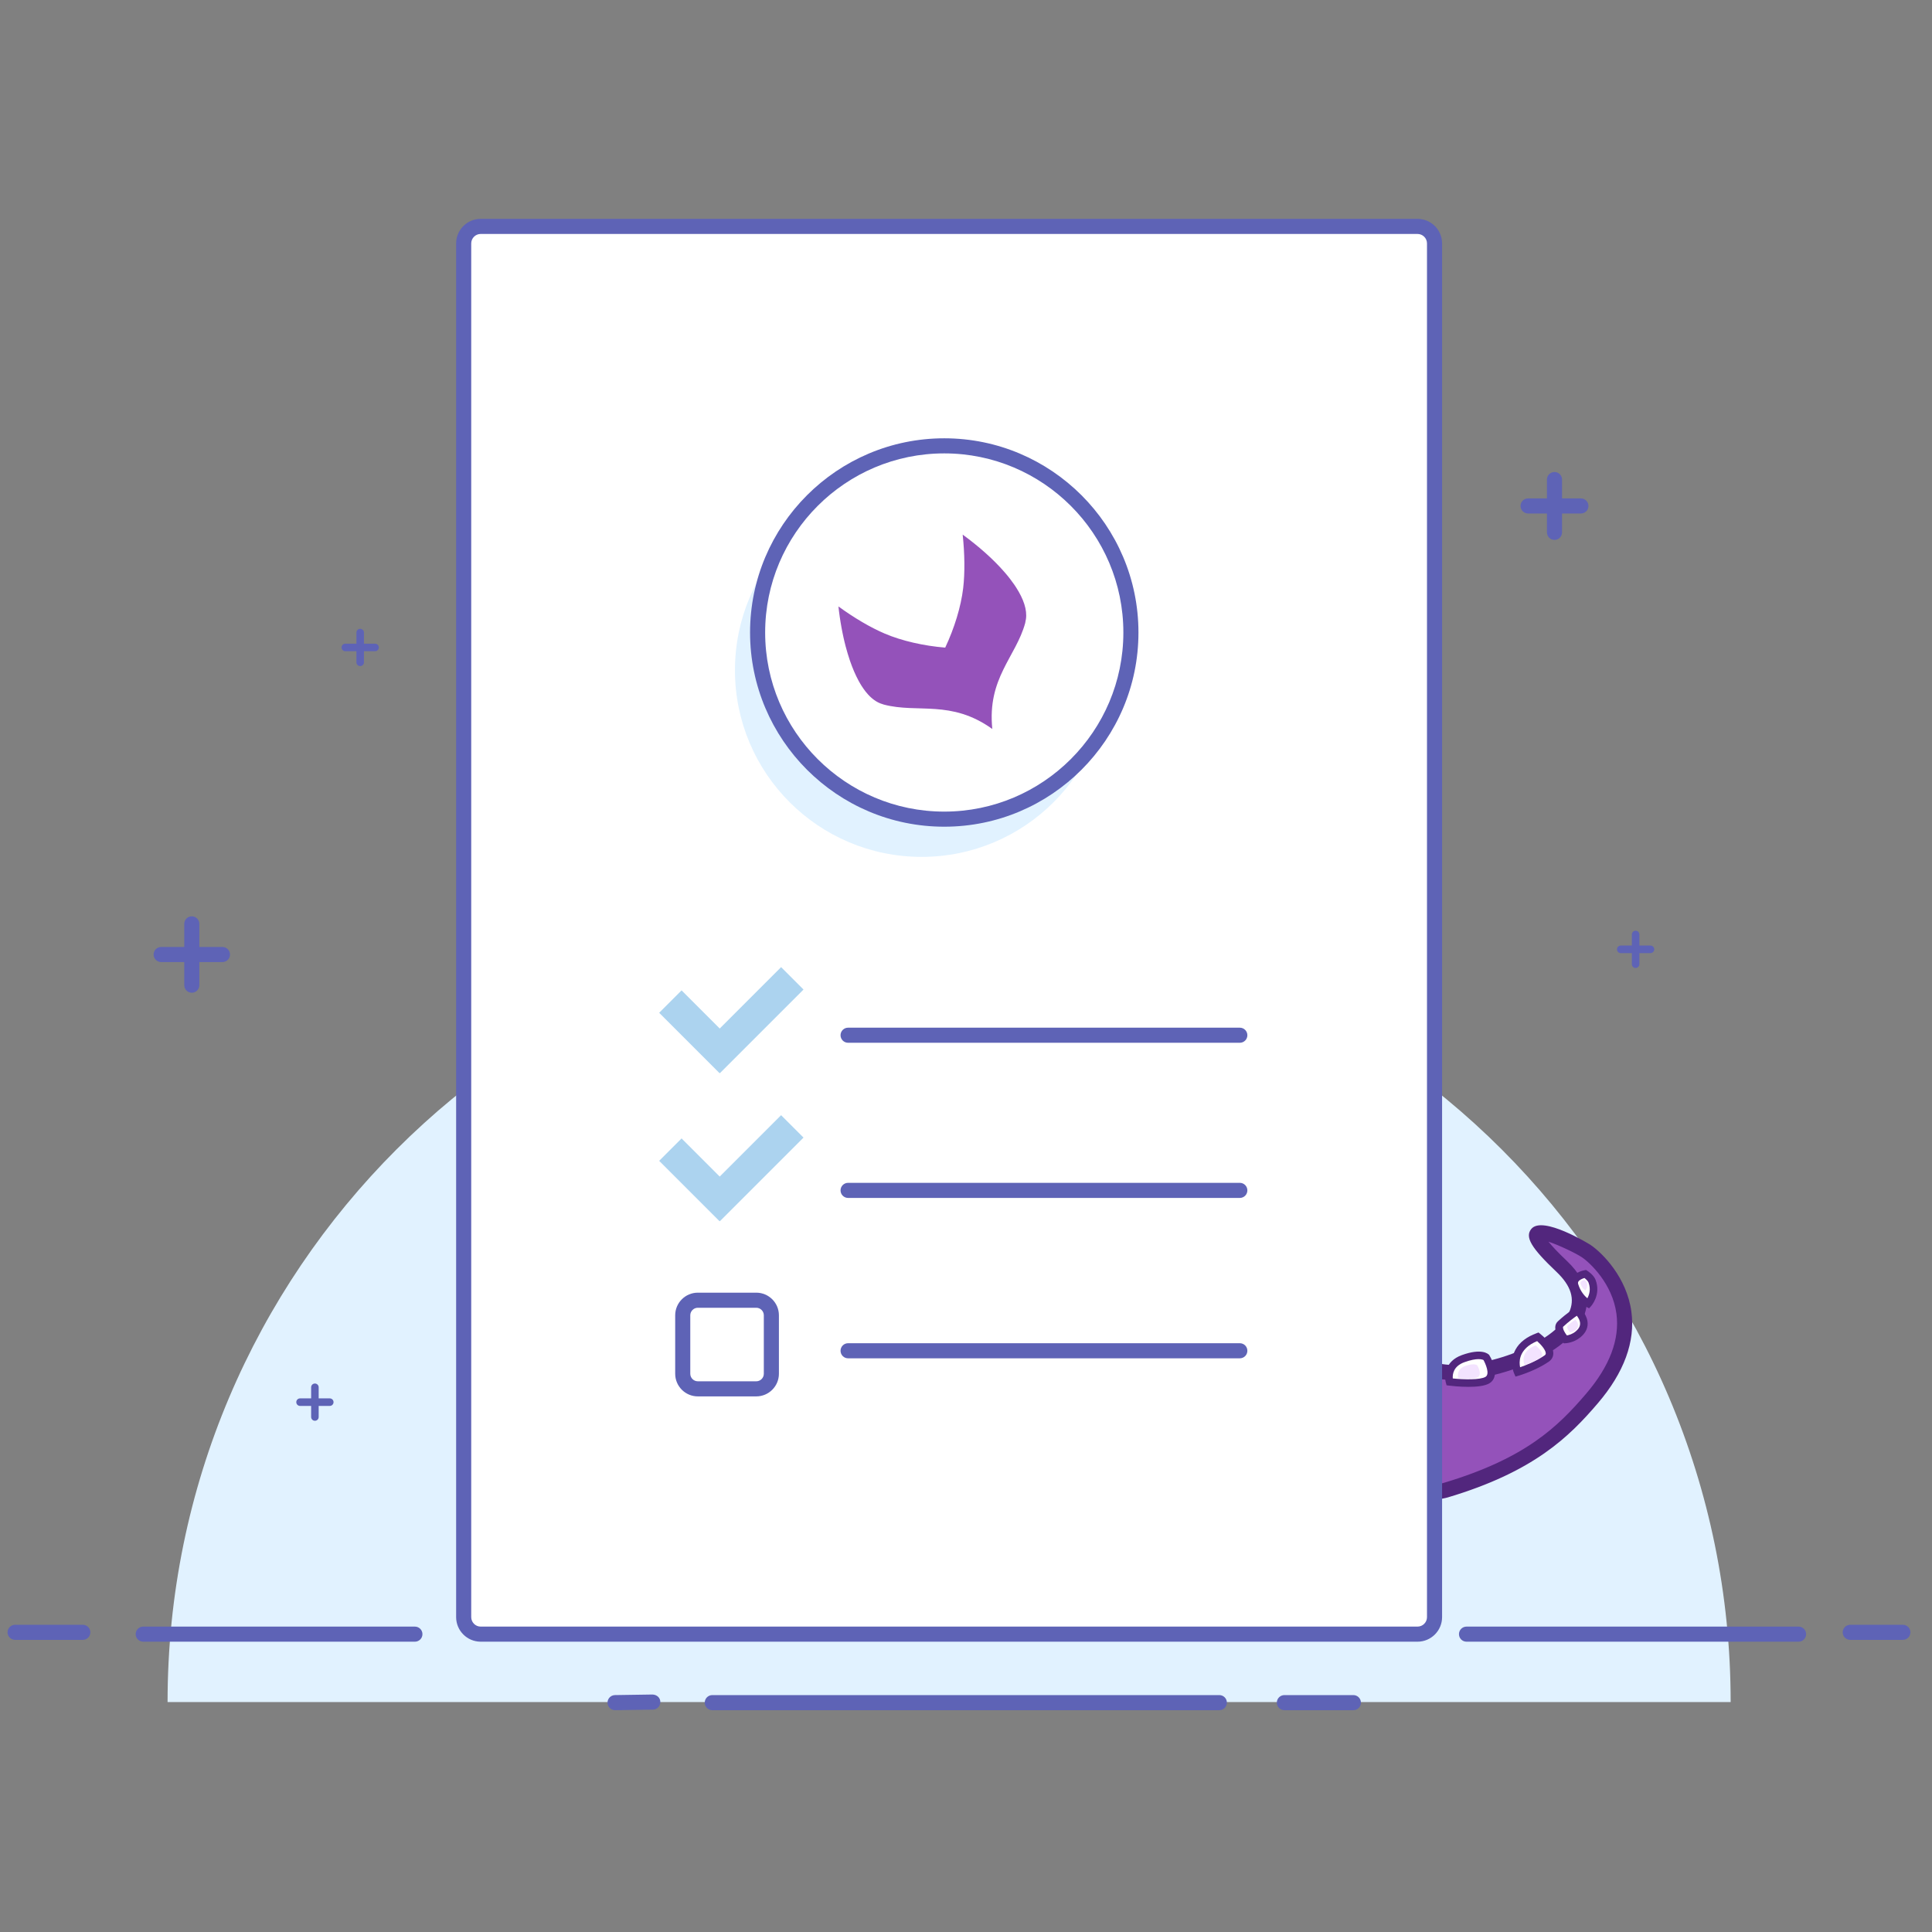 <svg xmlns="http://www.w3.org/2000/svg" width="256" height="256" viewBox="0 0 256 256">
  <rect x="0" y="0" width="256" height="256" fill="#808080" stroke="none"/>
  <g fill="none" fill-rule="evenodd">
    <path fill="#E1F2FF" d="M22.204,225.533 C22.204,168.34 68.568,121.975 125.762,121.975 C182.954,121.975 229.32,168.34 229.32,225.533 L22.204,225.533 Z"/>
    <path fill="#FFF" d="M18.977,216.533 L54.977,216.533"/>
    <path fill="#5E63B6" d="M54.977,217.533 L18.977,217.533 C18.425,217.533 17.977,217.085 17.977,216.533 C17.977,215.981 18.425,215.533 18.977,215.533 L54.977,215.533 C55.529,215.533 55.977,215.981 55.977,216.533 C55.977,217.085 55.529,217.533 54.977,217.533"/>
    <path fill="#FFF" d="M194.32,216.533 L238.32,216.533"/>
    <path fill="#5E63B6" d="M238.32,217.533 L194.32,217.533 C193.767,217.533 193.32,217.085 193.32,216.533 C193.32,215.981 193.767,215.533 194.32,215.533 L238.32,215.533 C238.873,215.533 239.32,215.981 239.32,216.533 C239.32,217.085 238.873,217.533 238.32,217.533"/>
    <path fill="#9452BA" d="M164.224,216.158 L169.203,216.158 C170.915,216.158 172.468,215.111 173.088,213.514 C174.856,208.964 174.415,204.783 174.626,201.207 C175.018,194.582 173.983,191.187 172.995,185.647 L165.521,185.82 C165.521,185.82 166.157,188.573 166.58,196.831 C166.711,199.386 162.489,209.65 162.687,214.684 C162.719,215.51 163.397,216.158 164.224,216.158"/>
    <path fill="#52267D" d="M166.123,186.306 C166.327,187.498 166.762,190.599 167.08,196.806 C167.14,197.964 166.447,200.327 165.57,203.318 C164.459,207.109 163.075,211.828 163.187,214.665 C163.209,215.222 163.665,215.658 164.225,215.658 L169.203,215.658 C170.708,215.658 172.083,214.724 172.623,213.333 C173.95,209.917 174.003,206.652 174.05,203.77 C174.064,202.875 174.079,202.01 174.128,201.178 C174.443,195.835 173.827,192.651 173.047,188.619 C172.894,187.834 172.737,187.021 172.58,186.157 L166.123,186.306 Z M169.203,216.658 L164.225,216.658 C163.125,216.658 162.23,215.8 162.187,214.704 C162.069,211.703 163.42,207.099 164.61,203.036 C165.394,200.367 166.133,197.846 166.082,196.856 C165.667,188.766 165.04,185.959 165.034,185.931 L164.897,185.334 L173.413,185.137 L173.488,185.559 C173.67,186.577 173.852,187.522 174.028,188.429 C174.822,192.53 175.449,195.769 175.126,201.236 C175.078,202.056 175.064,202.907 175.05,203.786 C175.001,206.752 174.946,210.113 173.555,213.696 C172.866,215.468 171.118,216.658 169.203,216.658 L169.203,216.658 Z"/>
    <path fill="#9452BA" d="M149.729,192.489 L143.717,185.672 L140.005,185.819 C140.005,185.819 139.485,191.49 139.271,193.865 C138.895,198.051 137.161,206.253 136.095,209.852 C135.749,211.023 135.547,212.117 135.491,213.109 C135.397,214.779 136.79,216.158 138.461,216.158 L142.873,216.158 C145.442,216.158 147.726,214.444 148.358,211.953 C150.324,204.199 149.729,192.489 149.729,192.489"/>
    <path fill="#52267D" d="M140.463,186.302 C140.337,187.676 139.946,191.934 139.769,193.911 C139.401,198.002 137.705,206.175 136.574,209.995 C136.241,211.12 136.044,212.177 135.989,213.138 C135.953,213.779 136.183,214.395 136.634,214.872 C137.107,215.372 137.773,215.658 138.461,215.658 L142.872,215.658 C145.244,215.658 147.301,214.085 147.873,211.831 C149.668,204.748 149.299,194.167 149.237,192.688 L143.499,186.181 L140.463,186.302 Z M142.872,216.658 L138.461,216.658 C137.498,216.658 136.567,216.258 135.907,215.559 C135.265,214.88 134.94,214 134.991,213.082 C135.051,212.044 135.261,210.91 135.615,209.711 C136.734,205.934 138.41,197.86 138.773,193.821 C138.986,191.446 139.507,185.774 139.507,185.774 L139.547,185.337 L143.935,185.163 L150.219,192.29 L150.228,192.464 C150.234,192.582 150.804,204.339 148.842,212.077 C148.157,214.774 145.703,216.658 142.872,216.658 L142.872,216.658 Z"/>
    <polygon fill="#52267D" points="141.207 199.06 140.095 198.059 141.194 197.096 141.357 197.283 140.472 198.062 141.26 198.772 142.609 198.253 142.398 197.79 141.315 198.047 141.524 198.037 141.536 198.287 141.077 198.309 141.056 197.851 142.541 197.499 142.947 198.391"/>
    <path fill="#9452BA" d="M141.312,167.103 C145.691,167.013 149.795,163.998 158.732,163.585 C158.861,163.001 159.018,162.474 159.218,162.041 C160.835,158.539 163.118,148.448 161.652,141.819 L160.492,136.573 C160.111,134.853 159.919,133.095 159.919,131.332 C159.919,130.598 159.994,129.881 160.135,129.189 C160.17,129.016 160.21,128.844 160.254,128.674 C160.385,128.165 160.553,127.669 160.755,127.192 C160.823,127.033 160.893,126.876 160.968,126.721 C161.118,126.411 161.282,126.109 161.459,125.817 C161.637,125.524 161.829,125.242 162.033,124.968 C162.645,124.149 163.373,123.421 164.192,122.809 C164.465,122.605 164.749,122.414 165.041,122.236 C166.649,121.259 168.537,120.696 170.556,120.696 L172.3,120.696 C175.238,120.696 177.897,121.886 179.822,123.811 C180.062,124.052 180.291,124.304 180.508,124.567 C180.902,125.044 181.252,125.558 181.559,126.1 C181.674,126.303 181.786,126.51 181.888,126.721 C181.962,126.876 182.034,127.033 182.101,127.192 C182.302,127.669 182.471,128.165 182.602,128.674 C182.733,129.184 182.828,129.708 182.882,130.245 C182.918,130.603 182.937,130.965 182.937,131.332 C182.937,132.065 182.64,132.728 182.16,133.207 C181.68,133.687 181.017,133.984 180.285,133.984 L169.395,133.984 L171.043,143.436 C172.978,153.146 172.396,159.64 170.898,163.969 C170.564,164.934 168.662,168.354 168.662,168.354 C174.107,176.947 182.458,180.703 191.386,181.793 C198.978,182.72 215.365,175.797 206.916,167.79 C198.467,159.781 208.676,164.761 210.18,165.774 C211.683,166.788 220.373,174.297 210.941,185.313 C206.954,189.972 202.436,194.207 191.567,197.453 C189.824,197.974 180.311,198.666 175.191,200.136 C159.946,204.512 147.551,199.753 140.606,189.689 C133.689,179.666 139.583,167.138 141.312,167.103"/>
    <path fill="#52267D" d="M141.477,168.099 C140.996,168.475 139.665,170.555 138.88,173.968 C138.142,177.179 137.493,183.417 141.429,189.121 C148.628,199.553 160.836,203.219 174.915,199.174 C178.181,198.237 183.171,197.612 186.815,197.155 C188.814,196.904 190.704,196.667 191.281,196.495 C202.165,193.244 206.432,189.043 210.181,184.662 C213.297,181.023 214.644,177.455 214.184,174.058 C213.647,170.104 210.708,167.336 209.622,166.603 C208.83,166.07 206.586,164.99 205.179,164.529 C205.604,165.056 206.337,165.863 207.604,167.064 C210.883,170.171 210.555,172.982 209.703,174.792 C207.184,180.14 196.736,183.451 191.265,182.786 C180.735,181.499 172.845,176.824 167.817,168.889 L167.498,168.387 L167.788,167.868 C168.506,166.575 169.731,164.284 169.953,163.641 C171.678,158.657 171.715,151.925 170.063,143.632 L168.206,132.984 L180.285,132.984 C180.726,132.984 181.141,132.812 181.453,132.501 C181.765,132.188 181.937,131.773 181.937,131.332 C181.937,130.999 181.92,130.67 181.887,130.346 C181.838,129.869 181.753,129.39 181.633,128.923 C181.518,128.472 181.365,128.02 181.179,127.581 C181.119,127.437 181.054,127.294 180.987,127.153 C180.895,126.965 180.794,126.778 180.689,126.594 C180.408,126.095 180.087,125.628 179.737,125.203 C179.54,124.965 179.332,124.736 179.115,124.518 C177.294,122.698 174.874,121.696 172.3,121.696 L170.556,121.696 C168.789,121.696 167.062,122.178 165.56,123.09 C165.295,123.251 165.039,123.425 164.79,123.61 C164.048,124.165 163.39,124.823 162.833,125.567 C162.649,125.814 162.475,126.071 162.314,126.336 C162.153,126.601 162.004,126.874 161.869,127.155 C161.8,127.297 161.737,127.439 161.676,127.582 C161.493,128.016 161.34,128.467 161.223,128.923 C161.183,129.078 161.147,129.232 161.116,129.388 C160.985,130.024 160.919,130.678 160.919,131.332 C160.919,133.022 161.104,134.712 161.468,136.357 L162.628,141.603 C164.144,148.457 161.805,158.825 160.126,162.46 C159.971,162.794 159.831,163.245 159.708,163.801 L159.543,164.549 L158.778,164.584 C153.749,164.816 150.232,165.911 147.405,166.792 C145.269,167.457 143.417,168.033 141.477,168.099 M164.296,202.74 C154.159,202.741 145.404,198.402 139.783,190.257 C134.268,182.266 136.442,173.014 138.596,168.807 C139.966,166.131 140.963,166.11 141.291,166.103 C143.002,166.068 144.682,165.545 146.81,164.882 C149.607,164.012 153.055,162.938 157.943,162.627 C158.053,162.247 158.175,161.914 158.311,161.621 C159.847,158.294 162.075,148.364 160.675,142.035 L159.515,136.789 C159.12,135.003 158.919,133.167 158.919,131.332 C158.919,130.543 158.998,129.754 159.156,128.989 C159.194,128.799 159.238,128.611 159.287,128.424 C159.427,127.873 159.613,127.327 159.834,126.802 C159.909,126.627 159.986,126.454 160.069,126.284 C160.231,125.948 160.411,125.618 160.605,125.297 C160.799,124.978 161.008,124.669 161.231,124.37 C161.903,123.472 162.698,122.678 163.593,122.008 C163.892,121.785 164.202,121.576 164.521,121.382 C166.336,120.279 168.423,119.696 170.556,119.696 L172.3,119.696 C175.409,119.696 178.331,120.906 180.529,123.104 C180.791,123.367 181.042,123.643 181.28,123.93 C181.704,124.445 182.09,125.009 182.429,125.608 C182.554,125.828 182.676,126.054 182.788,126.285 C182.871,126.457 182.949,126.629 183.022,126.803 C183.246,127.334 183.43,127.879 183.571,128.426 C183.715,128.989 183.819,129.567 183.877,130.143 C183.916,130.535 183.937,130.931 183.937,131.332 C183.937,132.308 183.557,133.225 182.867,133.915 C182.178,134.604 181.26,134.984 180.285,134.984 L170.584,134.984 L172.029,143.265 C173.747,151.887 173.686,158.971 171.843,164.296 C171.562,165.106 170.392,167.28 169.827,168.312 C174.532,175.417 181.823,179.618 191.507,180.8 C196.714,181.436 205.937,178.096 207.893,173.94 C208.736,172.15 208.192,170.376 206.229,168.515 C202.884,165.346 202.043,163.916 202.897,162.852 C204.381,160.997 210.677,164.904 210.739,164.945 C212.348,166.03 215.553,169.274 216.165,173.79 C216.706,177.776 215.204,181.871 211.701,185.963 C207.908,190.395 203.25,195.007 191.853,198.411 C191.117,198.631 189.416,198.844 187.063,199.14 C183.485,199.588 178.583,200.202 175.467,201.097 C171.623,202.2 167.873,202.74 164.296,202.74"/>
    <path fill="#9452BA" d="M150.771,152.632 C151.121,141.372 142.184,132.523 132.027,130.653 C129.918,130.264 129.233,129.603 126.926,129.603 L125.159,129.603 C119.208,129.603 114.383,134.427 114.383,140.379 C114.383,141.862 115.586,143.065 117.069,143.065 C117.069,143.065 135.189,143.06 135.274,143.052 C135.275,143.053 136.75,143.053 136.75,143.054 C136.749,143.056 135.272,143.057 135.27,143.058 C139.277,144.759 141.77,149.88 142.21,152.632 C142.836,156.55 142.377,159.782 141.041,162.396 C140.15,164.138 140.049,166.236 140.187,167.934 C140.187,167.934 140.23,167.949 140.29,167.97 C140.353,168.878 140.5,169.911 140.77,171.09 C142.477,169.901 145.13,168.111 145.615,167.856 C146.662,167.303 149.026,166.045 150.084,165.439 C156.842,161.564 150.573,159.036 150.771,152.632"/>
    <path fill="#52267D" d="M140.663,167.57 L140.766,167.605 L140.789,167.936 C140.84,168.667 140.945,169.443 141.103,170.251 C142.739,169.123 144.917,167.659 145.382,167.414 C145.708,167.241 148.609,165.709 149.835,165.006 C153.658,162.814 152.998,161.351 151.799,158.696 C151.084,157.112 150.193,155.141 150.271,152.617 C150.635,140.93 141.096,132.831 131.936,131.145 C131.103,130.991 130.475,130.794 129.919,130.619 C129.038,130.342 128.278,130.103 126.926,130.103 L125.16,130.103 C119.493,130.103 114.883,134.713 114.883,140.38 C114.883,141.585 115.864,142.566 117.07,142.566 C123.239,142.564 134.98,142.559 135.259,142.553 L136.013,142.554 C136.274,142.554 136.456,142.554 136.585,142.555 C136.665,142.555 136.72,142.555 136.736,142.555 L136.736,142.559 C136.891,142.565 136.916,142.578 136.975,142.607 L137.595,142.917 L137.104,143.408 C137.079,143.433 137.059,143.454 137.036,143.471 C140.261,145.705 142.292,149.973 142.705,152.553 C143.326,156.441 142.916,159.829 141.486,162.624 C140.674,164.214 140.578,166.135 140.663,167.57 L140.663,167.57 Z M140.448,171.924 L140.283,171.201 C140.055,170.202 139.898,169.239 139.817,168.335 L139.716,168.299 L139.689,167.975 C139.56,166.387 139.613,164.091 140.596,162.169 C141.927,159.567 142.304,156.385 141.717,152.712 C141.262,149.866 138.731,145.125 135.153,143.553 C134.54,143.556 131.593,143.562 117.07,143.566 C115.313,143.566 113.883,142.136 113.883,140.38 C113.883,134.162 118.942,129.103 125.16,129.103 L126.926,129.103 C128.432,129.103 129.3,129.376 130.219,129.665 C130.772,129.839 131.345,130.019 132.118,130.161 C141.686,131.923 151.651,140.403 151.271,152.648 C151.2,154.941 152.003,156.717 152.711,158.285 C153.909,160.938 154.943,163.23 150.333,165.873 C149.092,166.585 146.177,168.125 145.849,168.299 C145.414,168.528 142.85,170.251 141.057,171.5 L140.448,171.924 Z"/>
    <path fill="#F3E3FF" d="M145,165.643 C144.911,163.904 144.647,163.011 144.84,162.304 C145.964,158.23 146.328,156.945 146.328,152.633 C146.328,148.347 143.846,144.112 140.18,141.859 C139.98,141.736 137.341,141.55 135.27,143.059 C139.276,144.76 141.77,149.881 142.21,152.633 C142.837,156.551 142.377,159.784 141.042,162.397 C140.15,164.139 140.049,166.236 140.188,167.935 C140.188,167.935 145.103,169.781 145,165.643"/>
    <path fill="#52267D" d="M140.424,167.751 C140.97,167.927 142.88,168.46 143.964,167.69 C144.509,167.302 144.774,166.616 144.75,165.652 C144.717,165 144.659,164.477 144.609,164.016 C144.526,163.265 144.466,162.721 144.599,162.237 L144.629,162.128 C145.713,158.196 146.078,156.872 146.078,152.632 C146.078,148.468 143.712,144.323 140.049,142.072 C139.787,141.978 137.62,141.884 135.779,143.018 C139.587,144.896 142.005,149.771 142.457,152.593 C143.07,156.427 142.668,159.763 141.264,162.51 C140.393,164.213 140.32,166.27 140.424,167.751 M142.419,168.596 C141.257,168.596 140.168,168.195 140.099,168.168 L139.95,168.113 L139.938,167.955 C139.812,166.4 139.862,164.153 140.819,162.283 C142.174,159.632 142.559,156.398 141.963,152.672 C141.513,149.859 139.043,144.933 135.172,143.289 L134.766,143.116 L135.122,142.856 C137.256,141.301 139.998,141.454 140.311,141.646 C144.118,143.986 146.578,148.298 146.578,152.632 C146.578,156.939 146.208,158.281 145.111,162.261 L145.081,162.37 C144.974,162.762 145.026,163.239 145.106,163.961 C145.154,164.407 145.216,164.961 145.25,165.63 L145.25,165.636 C145.278,166.779 144.943,167.607 144.253,168.098 C143.726,168.473 143.061,168.596 142.419,168.596"/>
    <path fill="#FFF" d="M119.504,131.434 C119.504,131.434 119.5,129.552 121.37,128.804 C121.941,128.576 122.983,128.152 122.983,128.152 C122.983,128.152 124.096,130.507 122.835,131.101 C121.018,131.956 119.504,131.434 119.504,131.434"/>
    <path fill="#52267D" d="M119.768,131.245 C120.206,131.343 121.386,131.506 122.728,130.875 C122.915,130.787 123.041,130.646 123.114,130.444 C123.318,129.876 123.047,128.969 122.851,128.475 C122.511,128.614 121.869,128.874 121.463,129.036 C120.095,129.584 119.822,130.779 119.768,131.245 M120.677,131.844 C119.94,131.844 119.459,131.682 119.423,131.67 L119.255,131.612 L119.254,131.434 C119.254,131.414 119.273,129.374 121.278,128.572 C121.848,128.344 122.889,127.92 122.889,127.92 L123.108,127.831 L123.209,128.045 C123.239,128.109 123.942,129.616 123.584,130.613 C123.467,130.942 123.25,131.182 122.941,131.328 C122.083,131.731 121.291,131.844 120.677,131.844"/>
    <path fill="#FFF" d="M124.186,130.111 C124.186,130.111 124.239,127.547 127.124,127.173 C127.662,127.103 129.066,127.137 129.066,127.137 C129.066,127.137 129.713,129.85 128.193,130.111 C126.323,130.431 124.186,130.111 124.186,130.111"/>
    <path fill="#52267D" d="M124.457,129.894 C125.058,129.964 126.698,130.114 128.15,129.865 C128.387,129.824 128.565,129.708 128.696,129.511 C129.056,128.965 128.96,127.921 128.862,127.383 C128.46,127.378 127.552,127.37 127.156,127.421 C124.983,127.703 124.546,129.296 124.457,129.894 M126.316,130.505 C125.144,130.505 124.207,130.367 124.148,130.358 L123.931,130.326 L123.936,130.106 C123.936,130.078 124.029,127.322 127.091,126.925 C127.642,126.854 129.014,126.886 129.071,126.887 L129.264,126.892 L129.31,127.079 C129.327,127.151 129.725,128.86 129.113,129.787 C128.905,130.102 128.609,130.293 128.234,130.358 C127.591,130.468 126.922,130.505 126.316,130.505"/>
    <path fill="#FFF" d="M129.922,130.356 C129.922,130.356 130.302,127.513 132.857,128.294 C133.948,128.628 134.554,129.457 134.554,129.457 C134.554,129.457 134.045,131.623 133.029,131.379 C131.255,130.955 129.922,130.356 129.922,130.356"/>
    <path fill="#52267D" d="M130.207,130.205 C130.626,130.379 131.732,130.811 133.089,131.136 C133.206,131.164 133.31,131.144 133.423,131.076 C133.852,130.81 134.162,129.949 134.28,129.518 C134.099,129.308 133.576,128.775 132.784,128.533 C132.138,128.334 131.59,128.373 131.16,128.648 C130.538,129.046 130.29,129.845 130.207,130.205 M133.189,131.649 C133.118,131.649 133.044,131.64 132.971,131.622 C131.195,131.197 129.875,130.609 129.82,130.584 L129.649,130.508 L129.674,130.323 C129.683,130.264 129.879,128.877 130.888,128.229 C131.446,127.869 132.136,127.812 132.93,128.055 C134.089,128.409 134.728,129.273 134.756,129.309 L134.823,129.402 L134.798,129.514 C134.762,129.67 134.418,131.049 133.685,131.501 C133.525,131.6 133.359,131.649 133.189,131.649"/>
    <path fill="#FFF" d="M137.341,144.162 C137.341,144.162 143.296,140.924 142.163,135.476 C142.954,136.127 145.069,138.114 145.835,139.131 C145.835,140.197 146.03,144.433 140.182,147.269 C139.153,146.203 138.287,144.872 137.341,144.162"/>
    <path fill="#52267D" d="M137.774,144.192 C138.268,144.626 138.738,145.195 139.229,145.792 C139.553,146.185 139.887,146.589 140.237,146.964 C143.803,145.184 145.602,142.583 145.586,139.232 L145.586,139.215 C144.949,138.399 143.471,136.964 142.517,136.111 C142.994,140.547 138.95,143.448 137.774,144.192 L137.774,144.192 Z M140.128,147.573 L140.003,147.442 C139.593,147.018 139.212,146.556 138.844,146.109 C138.278,145.423 137.744,144.776 137.191,144.362 L136.88,144.129 L137.222,143.942 C137.28,143.911 143,140.726 141.919,135.526 L141.774,134.832 L142.323,135.282 C143.16,135.972 145.257,137.948 146.035,138.981 L146.086,139.047 L146.086,139.23 C146.103,142.84 144.154,145.621 140.292,147.494 L140.128,147.573 Z"/>
    <path fill="#F3E3FF" d="M120.056 131.133C120.056 131.133 120.054 130.035 121.145 129.598 121.478 129.465 122.086 129.217 122.086 129.217 122.086 129.217 122.736 130.592 122 130.939 120.94 131.438 120.056 131.133 120.056 131.133M125.038 129.756C125.038 129.756 125.069 128.255 126.759 128.035 127.074 127.995 127.895 128.014 127.895 128.014 127.895 128.014 128.275 129.603 127.384 129.756 126.289 129.943 125.038 129.756 125.038 129.756M130.552 130.271C130.552 130.271 130.777 128.589 132.288 129.051 132.934 129.249 133.292 129.739 133.292 129.739 133.292 129.739 132.991 131.021 132.39 130.876 131.341 130.625 130.552 130.271 130.552 130.271M130.51 141.262L123.864 141.262 123.864 138.397C123.864 137.237 124.804 136.296 125.965 136.296L130.51 136.296C131.218 136.296 131.792 136.87 131.792 137.578L131.792 139.98C131.792 140.688 131.218 141.262 130.51 141.262"/>
    <path fill="#FFF" d="M129.794,141.168 L123.957,141.168 L123.957,139.281 C123.957,138.168 124.859,137.267 125.972,137.267 L129.794,137.267 C130.35,137.267 130.801,137.718 130.801,138.274 L130.801,140.161 C130.801,140.718 130.35,141.168 129.794,141.168"/>
    <path fill="#52267D" d="M124.207,140.918 L129.794,140.918 C130.212,140.918 130.552,140.578 130.552,140.161 L130.552,138.274 C130.552,137.857 130.212,137.517 129.794,137.517 L125.972,137.517 C124.999,137.517 124.207,138.309 124.207,139.281 L124.207,140.918 Z M129.794,141.418 L123.707,141.418 L123.707,139.281 C123.707,138.032 124.724,137.017 125.972,137.017 L129.794,137.017 C130.488,137.017 131.052,137.582 131.052,138.274 L131.052,140.161 C131.052,140.855 130.488,141.418 129.794,141.418 L129.794,141.418 Z"/>
    <path fill="#52267D" d="M124.844 139.165C124.844 139.767 125.332 140.255 125.934 140.255 126.535 140.255 127.023 139.767 127.023 139.165 127.023 138.563 126.535 138.076 125.934 138.076 125.332 138.076 124.844 138.563 124.844 139.165M116.82 142.247L116.82 142.247C117.13 142.181 117.406 142.009 117.604 141.761L117.969 141.302 117.155 141.476 116.676 141.579C116.492 141.618 116.375 141.8 116.414 141.985 116.454 142.169 116.635 142.287 116.82 142.247"/>
    <path fill="#E1F2FF" d="M138.347,144.269 C138.347,144.269 142.935,141.799 142.865,136.823 C144.836,138.259 145.369,139.187 145.369,139.187 C145.369,139.187 145.027,141.556 143.923,142.752 C142.229,144.587 140.464,145.151 138.347,144.269"/>
    <path fill="#FFF" d="M142.69,143.396 C142.69,143.396 140.881,145.236 139.117,146.119"/>
    <path fill="#52267D" d="M139.228,146.342 L139.005,145.895 C140.712,145.041 142.494,143.238 142.511,143.22 L142.869,143.571 C142.793,143.647 141.01,145.451 139.228,146.342"/>
    <path fill="#9452BA" d="M160.681,162.743 L159.66,160.726 C155.842,151.345 155.253,145.836 157.234,136.882 L158.393,131.637 C158.774,129.916 158.966,128.159 158.966,126.396 C158.966,120.521 154.203,115.759 148.329,115.759 L146.612,115.759 C140.818,115.759 136.12,120.456 136.12,126.25 L136.12,126.552 C136.12,127.93 137.238,129.048 138.617,129.048 L149.49,129.048 L147.842,138.5 C142.795,163.83 143.301,174.1 153.232,171.99"/>
    <path fill="#52267D" d="M150.906,172.759 C149.159,172.759 147.777,172.241 146.719,171.197 C143.171,167.693 143.348,158.498 147.352,138.402 L148.895,129.548 L138.617,129.548 C136.965,129.548 135.621,128.203 135.621,126.551 L135.621,126.25 C135.621,120.19 140.552,115.259 146.612,115.259 L148.33,115.259 C154.47,115.259 159.467,120.255 159.467,126.396 C159.467,128.191 159.269,129.99 158.882,131.744 L157.722,136.99 C155.784,145.752 156.345,151.254 160.123,160.538 L161.128,162.517 L160.235,162.969 L159.214,160.952 C155.329,151.409 154.757,145.769 156.746,136.774 L157.905,131.529 C158.278,129.845 158.467,128.118 158.467,126.396 C158.467,120.806 153.92,116.259 148.33,116.259 L146.612,116.259 C141.103,116.259 136.621,120.741 136.621,126.25 L136.621,126.551 C136.621,127.652 137.516,128.548 138.617,128.548 L150.085,128.548 L148.335,138.586 C144.456,158.057 144.192,167.296 147.422,170.485 C148.673,171.719 150.539,172.051 153.129,171.5 L153.336,172.479 C152.458,172.665 151.648,172.759 150.906,172.759"/>
    <path fill="#FFF" d="M141.363,117.018 C141.363,117.018 141.538,115.174 143.37,114.441 C143.928,114.218 144.804,114.456 144.804,114.456 C144.804,114.456 145.862,116.11 144.626,116.692 C142.846,117.529 141.363,117.018 141.363,117.018"/>
    <path fill="#52267D" d="M141.647,116.834 C142.097,116.931 143.231,117.073 144.519,116.466 C144.745,116.36 144.882,116.21 144.942,116.006 C145.069,115.567 144.803,114.959 144.643,114.675 C144.364,114.613 143.808,114.536 143.462,114.674 C142.132,115.206 141.751,116.359 141.647,116.834 M142.51,117.425 C141.789,117.425 141.317,117.267 141.282,117.255 L141.095,117.191 L141.114,116.995 C141.122,116.914 141.326,114.99 143.277,114.21 C143.905,113.959 144.832,114.204 144.87,114.215 L144.962,114.241 L145.015,114.322 C145.042,114.363 145.655,115.337 145.422,116.144 C145.323,116.489 145.09,116.75 144.732,116.918 C143.89,117.315 143.114,117.425 142.51,117.425"/>
    <path fill="#FFF" d="M145.724,116.41 C145.724,116.41 145.785,113.506 149.052,113.082 C149.662,113.003 150.444,113.064 150.444,113.064 C150.444,113.064 151.985,116.115 150.262,116.41 C148.145,116.773 145.724,116.41 145.724,116.41"/>
    <path fill="#52267D" d="M145.995,116.193 C146.645,116.271 148.543,116.453 150.221,116.163 C150.47,116.121 150.631,116.012 150.726,115.823 C151.041,115.198 150.559,113.897 150.283,113.304 C150.036,113.291 149.511,113.274 149.085,113.33 C146.557,113.658 146.083,115.536 145.995,116.193 M148.138,116.822 C146.812,116.822 145.754,116.667 145.687,116.657 L145.47,116.625 L145.474,116.404 C145.475,116.373 145.579,113.28 149.02,112.834 C149.648,112.755 150.432,112.812 150.464,112.815 L150.604,112.825 L150.667,112.951 C150.773,113.16 151.686,115.028 151.173,116.048 C151.007,116.377 150.707,116.587 150.305,116.656 C149.578,116.781 148.822,116.822 148.138,116.822"/>
    <path fill="#FFF" d="M151.57,117.07 C151.57,117.07 152.013,114.295 154.496,115.124 C155.556,115.478 156.129,116.305 156.129,116.305 C156.129,116.305 155.577,118.414 154.588,118.15 C152.86,117.689 151.57,117.07 151.57,117.07"/>
    <path fill="#52267D" d="M151.857,116.927 C152.266,117.109 153.336,117.558 154.652,117.908 C154.762,117.938 154.867,117.922 154.978,117.858 C155.404,117.611 155.727,116.779 155.853,116.359 C155.679,116.148 155.182,115.617 154.417,115.362 C153.788,115.151 153.252,115.177 152.826,115.435 C152.209,115.809 151.948,116.575 151.857,116.927 M154.759,118.424 C154.681,118.424 154.602,118.413 154.523,118.392 C152.793,117.93 151.515,117.322 151.461,117.296 L151.294,117.215 L151.323,117.031 C151.333,116.974 151.559,115.618 152.566,115.007 C153.125,114.669 153.801,114.628 154.575,114.887 C155.702,115.263 156.309,116.127 156.335,116.164 L156.399,116.258 L156.371,116.369 C156.331,116.521 155.961,117.864 155.229,118.29 C155.077,118.379 154.92,118.424 154.759,118.424"/>
    <path fill="#F3E3FF" d="M141.541,166.767 C142.16,166.303 142.787,166.035 143.327,165.906"/>
    <path fill="#52267D" d="M141.691,166.967 L141.39,166.567 C142.128,166.014 142.819,165.77 143.27,165.662 L143.385,166.149 C142.981,166.245 142.359,166.466 141.691,166.967"/>
    <path fill="#F3E3FF" d="M145.141,166.71 C143.364,159.488 146.57,145.68 147.159,142.282 L149.493,128.667 L150.517,128.667 C151.813,128.667 152.794,130.075 152.61,131.361 L150.918,143.17 C150.346,147.169 149.75,165.685 156.699,169.662 C158.181,170.51 160.59,169.954 161.498,169.521 C164.801,167.943 165.75,163.825 166.474,160.506 C167.972,153.636 166.805,148.243 166.473,142.858 L166.125,136.122 C166.063,134.904 167.031,133.611 168.248,133.611 L169.49,133.611 L171.726,147.227 C172.398,151.104 174.129,164.549 166.206,170.852 C166.063,170.966 168.133,171.429 167.533,172.49 C165.15,176.702 158.245,177.368 156.946,179.171 C151.938,186.116 156.628,200.912 156.628,200.912 C156.628,200.912 151.071,198.694 147.628,195.609 C139.582,188.397 138.561,177.951 138.524,174.876 C138.479,171.197 139.445,168.915 140.635,167.553"/>
    <path fill="#52267D" d="M157.026,201.34 L156.536,201.145 C156.48,201.122 150.897,198.875 147.462,195.796 C138.682,187.926 138.29,176.192 138.274,174.879 C138.235,171.651 138.986,169.06 140.447,167.388 L140.824,167.717 C139.445,169.295 138.736,171.77 138.774,174.873 C138.79,176.163 139.175,187.696 147.796,195.423 C150.577,197.916 154.812,199.861 156.236,200.476 C155.445,197.762 152.188,185.342 156.743,179.025 C157.288,178.27 158.608,177.749 160.279,177.09 C162.781,176.104 165.895,174.877 167.315,172.367 C167.417,172.189 167.397,172.074 167.375,172.003 C167.265,171.664 166.683,171.396 166.371,171.252 C166.105,171.129 165.972,171.068 165.952,170.897 L165.934,170.758 L166.051,170.656 C168.005,169.101 174.174,162.819 171.48,147.269 L169.278,133.861 L168.249,133.861 C167.806,133.861 167.369,134.066 167.016,134.437 C166.59,134.884 166.345,135.525 166.376,136.109 L166.723,142.846 C166.798,144.072 166.916,145.277 167.04,146.552 C167.454,150.816 167.881,155.224 166.718,160.559 C166.026,163.736 165.077,168.089 161.606,169.746 C160.707,170.175 158.188,170.804 156.575,169.879 C152.781,167.707 151.307,161.379 150.74,156.453 C150.075,150.676 150.406,144.986 150.672,143.135 L152.363,131.325 C152.449,130.722 152.241,130.045 151.819,129.558 C151.461,129.144 150.999,128.917 150.517,128.917 L149.704,128.917 L147.405,142.324 C147.326,142.784 147.198,143.434 147.042,144.232 C146.008,149.498 143.86,160.456 145.384,166.651 L144.898,166.77 C143.347,160.468 145.511,149.437 146.551,144.135 C146.707,143.342 146.834,142.696 146.913,142.239 L149.282,128.417 L150.517,128.417 C151.145,128.417 151.742,128.706 152.197,129.231 C152.718,129.833 152.965,130.642 152.857,131.397 L151.166,143.206 C150.495,147.894 150.208,165.658 156.823,169.445 C158.189,170.226 160.471,169.733 161.391,169.295 C164.64,167.743 165.559,163.529 166.23,160.453 C167.377,155.194 166.952,150.826 166.542,146.601 C166.418,145.32 166.3,144.111 166.223,142.874 L165.876,136.134 C165.839,135.407 166.13,134.644 166.654,134.092 C167.101,133.621 167.668,133.361 168.249,133.361 L169.702,133.361 L169.737,133.571 L171.973,147.186 C172.345,149.335 172.901,153.621 172.438,158.155 C171.859,163.819 169.908,168.079 166.636,170.823 C167.049,171.015 167.682,171.326 167.85,171.849 C167.93,172.097 167.897,172.355 167.751,172.613 C166.243,175.277 163.038,176.541 160.463,177.556 C158.93,178.159 157.607,178.681 157.149,179.317 C152.271,186.082 156.82,200.69 156.867,200.837 L157.026,201.34 Z"/>
    <path fill="#FFF" d="M210.455,172.734 C210.455,172.734 211.599,171.468 210.956,169.768 C210.76,169.249 210.054,168.803 210.054,168.803 C210.054,168.803 208.271,169.114 208.645,170.316 C209.184,172.046 210.455,172.734 210.455,172.734"/>
    <path fill="#52267D" d="M209.949,169.341 C209.67,169.422 209.283,169.586 209.145,169.815 C209.104,169.881 209.065,169.982 209.123,170.167 C209.423,171.129 209.968,171.723 210.331,172.031 C210.565,171.607 210.831,170.851 210.488,169.945 C210.41,169.738 210.15,169.497 209.949,169.341 L209.949,169.341 Z M210.562,173.361 L210.217,173.173 C210.157,173.141 208.761,172.366 208.168,170.464 C208.037,170.044 208.08,169.639 208.292,169.292 C208.751,168.542 209.845,168.331 209.968,168.31 L210.158,168.277 L210.321,168.38 C210.407,168.435 211.176,168.934 211.424,169.591 C212.166,171.553 210.881,173.008 210.826,173.069 L210.562,173.361 Z"/>
    <path fill="#F3E3FF" d="M210.077,170.975 C210.077,170.975 210.478,170.531 210.253,169.935 C210.184,169.753 209.936,169.596 209.936,169.596 C209.936,169.596 209.311,169.705 209.442,170.127 C209.632,170.733 210.077,170.975 210.077,170.975"/>
    <path fill="#FFF" d="M201.094,181.802 C201.094,181.802 200.009,179.325 202.603,177.689 C203.086,177.384 203.771,177.128 203.771,177.128 C203.771,177.128 206.267,179.102 204.927,180.026 C203.281,181.161 201.094,181.802 201.094,181.802"/>
    <path fill="#52267D" d="M203.679,177.704 C203.453,177.8 203.125,177.95 202.869,178.111 C201.254,179.131 201.279,180.484 201.422,181.168 C202.136,180.921 203.531,180.381 204.643,179.614 C204.796,179.509 204.82,179.42 204.823,179.34 C204.836,178.907 204.21,178.176 203.679,177.704 L203.679,177.704 Z M200.813,182.405 L200.636,182.002 C200.201,181.01 199.996,178.742 202.336,177.266 C202.857,176.936 203.566,176.67 203.596,176.66 L203.86,176.561 L204.081,176.736 C204.378,176.971 205.86,178.204 205.822,179.372 C205.812,179.673 205.698,180.101 205.211,180.437 C203.518,181.605 201.327,182.254 201.235,182.282 L200.813,182.405 Z"/>
    <path fill="#F3E3FF" d="M201.999,180.87 C201.999,180.87 201.395,179.496 202.834,178.589 C203.102,178.42 203.482,178.278 203.482,178.278 C203.482,178.278 204.867,179.373 204.124,179.885 C203.21,180.515 201.999,180.87 201.999,180.87"/>
    <path fill="#FFF" d="M209.013,173.69 C209.013,173.69 210.893,175.342 209.089,176.818 C208.319,177.448 207.424,177.487 207.424,177.487 C207.424,177.487 206.098,176.07 206.766,175.45 C207.934,174.368 209.013,173.69 209.013,173.69"/>
    <path fill="#52267D" d="M208.937,174.343 C208.537,174.622 207.836,175.139 207.106,175.817 C207.074,176.146 207.36,176.622 207.625,176.955 C207.894,176.903 208.359,176.769 208.773,176.43 C209.169,176.106 209.365,175.771 209.372,175.407 C209.379,174.987 209.136,174.594 208.937,174.343 L208.937,174.343 Z M207.216,177.996 L207.059,177.828 C206.89,177.648 206.049,176.704 206.079,175.857 C206.089,175.551 206.209,175.284 206.426,175.083 C207.615,173.982 208.702,173.295 208.748,173.266 L209.063,173.068 L209.343,173.314 C209.386,173.352 210.392,174.249 210.372,175.425 C210.36,176.091 210.035,176.69 209.406,177.204 C208.517,177.932 207.489,177.984 207.446,177.986 L207.216,177.996 Z"/>
    <path fill="#F3E3FF" d="M208.739,174.86 C208.739,174.86 209.572,175.591 208.773,176.245 C208.432,176.525 208.036,176.542 208.036,176.542 C208.036,176.542 207.448,175.914 207.745,175.64 C208.261,175.16 208.739,174.86 208.739,174.86"/>
    <path fill="#FFF" d="M192.073,183.105 C192.073,183.105 191.453,180.9 193.88,180.025 C196.306,179.15 196.958,179.878 196.958,179.878 C196.958,179.878 198.301,182.137 197.101,182.864 C195.901,183.591 192.073,183.105 192.073,183.105"/>
    <path fill="#52267D" d="M192.502,182.651 C193.948,182.802 196.14,182.862 196.842,182.436 C197.446,182.069 196.84,180.699 196.573,180.214 C196.419,180.131 195.75,179.88 194.049,180.495 C192.575,181.026 192.456,182.102 192.502,182.651 M194.579,183.765 C193.366,183.765 192.229,183.629 192.009,183.601 L191.681,183.559 L191.591,183.24 C191.333,182.322 191.443,180.372 193.709,179.555 C196.321,178.613 197.184,179.38 197.33,179.544 C197.98,180.619 198.641,182.515 197.359,183.292 C196.749,183.661 195.636,183.765 194.579,183.765"/>
    <path fill="#F3E3FF" d="M193.211,182.604 C193.211,182.604 192.889,181.458 194.15,181.002 C195.412,180.547 195.752,180.926 195.752,180.926 C195.752,180.926 196.449,182.101 195.826,182.479 C195.202,182.857 193.211,182.604 193.211,182.604"/>
    <path fill="#FFF" d="M148.963,131.987 C148.963,131.987 152.837,134.177 158.282,132.2 C157.908,133.889 157.147,137.284 157.147,137.284 C157.147,137.284 152.102,138.83 148.211,136.382 C148.609,134.141 148.963,131.987 148.963,131.987"/>
    <path fill="#52267D" d="M148.488,136.258 C151.859,138.278 156.12,137.299 156.936,137.083 C157.072,136.477 157.6,134.119 157.942,132.583 C153.485,134.051 150.165,132.826 149.155,132.362 C149.045,133.029 148.78,134.606 148.488,136.258 M153.51,138.024 C151.842,138.024 149.854,137.711 148.079,136.593 L147.936,136.504 L147.966,136.338 C148.364,134.099 148.717,131.947 148.717,131.946 L148.775,131.594 L149.087,131.769 C149.124,131.791 152.932,133.878 158.198,131.965 L158.626,131.81 L158.527,132.254 C158.153,133.944 157.391,137.339 157.391,137.339 L157.359,137.48 L157.22,137.523 C157.105,137.558 155.546,138.024 153.51,138.024"/>
    <path fill="#FFF" d="M177.943,122.146 C177.943,122.146 177.767,120.289 175.922,119.55 C175.358,119.325 173.838,119.264 173.838,119.264 C173.838,119.264 173.411,121.231 174.656,121.818 C176.449,122.661 177.943,122.146 177.943,122.146"/>
    <path fill="#52267D" d="M174.048,119.525 C173.987,120.008 173.93,121.2 174.762,121.591 C176.063,122.203 177.206,122.058 177.658,121.962 C177.555,121.484 177.171,120.319 175.828,119.781 C175.461,119.635 174.559,119.555 174.048,119.525 M176.785,122.552 C176.179,122.552 175.397,122.442 174.549,122.043 C173.14,121.379 173.573,119.299 173.593,119.21 L173.637,119.004 L173.847,119.013 C173.911,119.016 175.417,119.079 176.014,119.317 C177.979,120.103 178.184,122.04 178.192,122.123 L178.21,122.317 L178.024,122.382 C177.988,122.394 177.513,122.552 176.785,122.552"/>
    <path fill="#FFF" d="M173.26,121.197 C173.26,121.197 173.207,118.666 170.36,118.297 C169.829,118.228 169.147,118.28 169.147,118.28 C169.147,118.28 167.804,120.94 169.305,121.197 C171.151,121.513 173.26,121.197 173.26,121.197"/>
    <path fill="#52267D" d="M169.308,118.521 C169.069,119.041 168.664,120.144 168.93,120.671 C169.008,120.826 169.141,120.915 169.347,120.95 C170.779,121.197 172.395,121.049 172.989,120.979 C172.901,120.388 172.467,118.822 170.328,118.544 C169.969,118.497 169.531,118.51 169.308,118.521 M171.158,121.588 C170.559,121.588 169.898,121.552 169.263,121.443 C168.902,121.381 168.632,121.192 168.484,120.896 C168.029,119.993 168.83,118.352 168.923,118.167 L168.987,118.042 L169.127,118.031 C169.158,118.029 169.841,117.978 170.392,118.048 C173.418,118.441 173.509,121.164 173.51,121.191 L173.515,121.412 L173.297,121.444 C173.24,121.453 172.315,121.588 171.158,121.588"/>
    <path fill="#FFF" d="M167.867,121.38 C167.867,121.38 167.421,118.584 164.92,119.419 C163.85,119.776 163.273,120.609 163.273,120.609 C163.273,120.609 163.83,122.734 164.827,122.469 C166.567,122.004 167.867,121.38 167.867,121.38"/>
    <path fill="#52267D" d="M163.547,120.663 C163.676,121.086 164.003,121.927 164.432,122.176 C164.544,122.241 164.651,122.258 164.762,122.227 C166.089,121.873 167.167,121.42 167.578,121.237 C167.486,120.883 167.222,120.104 166.601,119.729 C166.17,119.47 165.631,119.445 164.998,119.657 C164.22,119.916 163.722,120.451 163.547,120.663 M164.653,122.742 C164.492,122.742 164.333,122.697 164.18,122.608 C163.443,122.179 163.07,120.827 163.03,120.674 L163.002,120.562 L163.067,120.468 C163.093,120.431 163.704,119.561 164.84,119.182 C165.621,118.921 166.3,118.962 166.861,119.303 C167.875,119.918 168.104,121.284 168.113,121.341 L168.143,121.525 L167.975,121.606 C167.92,121.632 166.634,122.245 164.891,122.71 C164.811,122.731 164.732,122.742 164.653,122.742"/>
    <path fill="#F3E3FF" d="M142.203 116.634C142.203 116.634 142.302 115.592 143.337 115.178 143.653 115.052 144.147 115.186 144.147 115.186 144.147 115.186 144.746 116.121 144.047 116.45 143.041 116.923 142.203 116.634 142.203 116.634M146.639 116.023C146.639 116.023 146.679 114.115 148.826 113.836 149.226 113.785 149.74 113.824 149.74 113.824 149.74 113.824 150.751 115.829 149.62 116.023 148.229 116.261 146.639 116.023 146.639 116.023M152.371 116.898C152.371 116.898 152.653 115.132 154.232 115.66 154.907 115.885 155.272 116.412 155.272 116.412 155.272 116.412 154.921 117.753 154.291 117.585 153.192 117.292 152.371 116.898 152.371 116.898M177.146 121.753C177.146 121.753 177.047 120.718 176.019 120.307 175.706 120.181 174.858 120.148 174.858 120.148 174.858 120.148 174.62 121.244 175.314 121.57 176.313 122.041 177.146 121.753 177.146 121.753M172.279 120.828C172.279 120.828 172.249 119.362 170.599 119.148 170.292 119.108 169.896 119.139 169.896 119.139 169.896 119.139 169.118 120.679 169.988 120.828 171.057 121.012 172.279 120.828 172.279 120.828M167.081 121.271C167.081 121.271 166.817 119.617 165.338 120.111 164.706 120.322 164.364 120.815 164.364 120.815 164.364 120.815 164.693 122.071 165.283 121.914 166.312 121.64 167.081 121.271 167.081 121.271"/>
    <path fill="#FFF" d="M160.538,136.783 C160.538,136.783 165.335,137.531 169.896,136.411 C170.341,138.89 170.626,140.762 170.626,140.762 C170.626,140.762 167.463,142.91 161.618,141.664 C160.929,138.48 160.538,136.783 160.538,136.783"/>
    <path fill="#52267D" d="M161.828,141.452 C166.737,142.453 169.709,140.999 170.353,140.634 C170.277,140.145 170.036,138.624 169.697,136.715 C165.935,137.579 162.047,137.22 160.861,137.077 C161.006,137.712 161.339,139.196 161.828,141.452 M165.171,142.306 C164.112,142.306 162.91,142.195 161.566,141.908 L161.408,141.874 L161.374,141.716 C160.684,138.535 160.295,136.84 160.295,136.839 L160.212,136.479 L160.576,136.535 C160.624,136.543 165.377,137.262 169.837,136.168 L170.096,136.105 L170.142,136.367 C170.582,138.82 170.87,140.704 170.873,140.723 L170.896,140.879 L170.766,140.968 C170.664,141.037 168.744,142.306 165.171,142.306"/>
    <path fill="#F3E3FF" d="M167.27,131.965 L173.916,131.965 L173.916,129.1 C173.916,127.94 172.976,126.999 171.815,126.999 L167.27,126.999 C166.562,126.999 165.988,127.573 165.988,128.281 L165.988,130.683 C165.988,131.391 166.562,131.965 167.27,131.965"/>
    <path fill="#FFF" d="M167.986,131.872 L173.823,131.872 L173.823,129.985 C173.823,128.872 172.921,127.97 171.808,127.97 L167.986,127.97 C167.43,127.97 166.979,128.421 166.979,128.977 L166.979,130.865 C166.979,131.421 167.43,131.872 167.986,131.872"/>
    <path fill="#52267D" d="M167.986,128.22 C167.569,128.22 167.229,128.56 167.229,128.977 L167.229,130.865 C167.229,131.282 167.569,131.622 167.986,131.622 L173.573,131.622 L173.573,129.985 C173.573,129.012 172.781,128.22 171.808,128.22 L167.986,128.22 Z M174.073,132.122 L167.986,132.122 C167.293,132.122 166.729,131.558 166.729,130.865 L166.729,128.977 C166.729,128.284 167.293,127.72 167.986,127.72 L171.808,127.72 C173.057,127.72 174.073,128.736 174.073,129.985 L174.073,132.122 Z"/>
    <path fill="#52267D" d="M172.937,130.716 C172.937,131.318 172.449,131.806 171.847,131.806 C171.246,131.806 170.757,131.318 170.757,130.716 C170.757,130.114 171.246,129.626 171.847,129.626 C172.449,129.626 172.937,130.114 172.937,130.716"/>
    <path fill="#F3E3FF" d="M150.829,127.257 L144.183,127.257 L144.183,124.392 C144.183,123.232 145.124,122.291 146.284,122.291 L150.829,122.291 C151.538,122.291 152.111,122.865 152.111,123.573 L152.111,125.975 C152.111,126.683 151.538,127.257 150.829,127.257"/>
    <path fill="#FFF" d="M150.113,127.164 L144.277,127.164 L144.277,125.277 C144.277,124.164 145.178,123.263 146.292,123.263 L150.113,123.263 C150.67,123.263 151.121,123.713 151.121,124.27 L151.121,126.157 C151.121,126.713 150.67,127.164 150.113,127.164"/>
    <path fill="#52267D" d="M144.527,126.914 L150.113,126.914 C150.531,126.914 150.871,126.574 150.871,126.157 L150.871,124.27 C150.871,123.852 150.531,123.513 150.113,123.513 L146.292,123.513 C145.319,123.513 144.527,124.304 144.527,125.277 L144.527,126.914 Z M150.113,127.414 L144.027,127.414 L144.027,125.277 C144.027,124.029 145.043,123.013 146.292,123.013 L150.113,123.013 C150.806,123.013 151.371,123.577 151.371,124.27 L151.371,126.157 C151.371,126.85 150.806,127.414 150.113,127.414 L150.113,127.414 Z"/>
    <path fill="#52267D" d="M145.163 126.007C145.163 126.609 145.651 127.097 146.253 127.097 146.854 127.097 147.343 126.609 147.343 126.007 147.343 125.405 146.854 124.918 146.253 124.918 145.651 124.918 145.163 125.405 145.163 126.007M180.477 133.098L180.477 133.098C180.167 133.032 179.89 132.86 179.693 132.612L179.328 132.153 180.141 132.327 180.621 132.43C180.805 132.47 180.922 132.651 180.882 132.836 180.843 133.02 180.662 133.138 180.477 133.098M138.471 128.002L138.471 128.002C138.781 127.936 139.058 127.764 139.255 127.516L139.619 127.056 138.807 127.231 138.327 127.335C138.143 127.374 138.026 127.555 138.065 127.74 138.105 127.924 138.286 128.042 138.471 128.002"/>
    <path fill="#E1F2FF" d="M149.428,132.694 C149.428,132.694 153.487,134.423 157.58,132.843 C157.152,135.244 156.769,136.47 156.769,136.47 C156.769,136.47 154.306,136.615 152.675,136.294 C150.346,135.835 149.428,134.776 149.428,132.694"/>
    <path fill="#FFF" d="M155.075,135.773 C155.075,135.773 151.383,136.081 148.523,134.599"/>
    <path fill="#52267D" d="M154.208,136.051 C152.922,136.051 150.472,135.89 148.407,134.821 L148.638,134.376 C151.4,135.809 155.018,135.527 155.054,135.524 L155.095,136.022 C155.052,136.026 154.724,136.051 154.208,136.051"/>
    <path fill="#E1F2FF" d="M168.138,137.324 C168.138,137.324 164.538,138.347 161.363,137.712 C161.962,140.076 162.281,140.818 162.281,140.818 C162.281,140.818 167.044,140.182 168.138,137.324"/>
    <path fill="#F3E3FF" d="M166.207,170.903 C166.207,170.903 165.988,171.06 165.68,171.246"/>
    <path fill="#52267D" d="M165.809,171.46 L165.551,171.032 C165.847,170.854 166.056,170.703 166.06,170.7 L166.353,171.106 C166.353,171.106 166.128,171.268 165.809,171.46"/>
    <path fill="#FFF" d="M168.486,138.685 C168.486,138.685 164.862,139.372 161.015,138.913"/>
    <path fill="#52267D" d="M163.792,139.319 C162.903,139.319 161.95,139.276 160.986,139.161 L161.044,138.665 C164.812,139.115 168.405,138.445 168.439,138.439 L168.532,138.93 C168.506,138.936 166.44,139.319 163.792,139.319"/>
    <path fill="#FFF" d="M162.547,213.235 C162.547,213.235 161.586,212.452 160.308,213.501 C159.141,214.46 158.263,215.942 158.786,216.09 C159.31,216.239 160.231,216.384 161.197,216.207 C162.039,216.052 162.782,216.215 163.12,214.454 C163.277,213.633 162.547,213.235 162.547,213.235"/>
    <path fill="#52267D" d="M161.657,213.205 C161.336,213.205 160.928,213.316 160.467,213.695 C159.436,214.542 158.806,215.649 158.885,215.88 C159.123,215.927 160.077,216.16 161.153,215.961 C161.269,215.94 161.383,215.924 161.495,215.909 C162.17,215.818 162.616,215.757 162.876,214.407 C162.995,213.782 162.45,213.467 162.427,213.454 L162.391,213.43 C162.372,213.415 162.097,213.205 161.657,213.205 M160.278,216.538 C159.523,216.538 158.928,216.391 158.719,216.331 C158.55,216.283 158.431,216.155 158.394,215.979 C158.266,215.361 159.217,214.075 160.149,213.308 C161.458,212.235 162.513,212.904 162.682,213.024 C162.992,213.201 163.515,213.723 163.366,214.501 C163.04,216.205 162.288,216.307 161.561,216.405 C161.458,216.419 161.351,216.433 161.243,216.453 C160.906,216.515 160.579,216.538 160.278,216.538"/>
    <path fill="#E1F2FF" d="M162.329,213.521 C162.329,213.521 161.73,213.033 160.935,213.687 C160.21,214.283 159.663,215.205 159.988,215.298 C160.314,215.39 160.888,215.48 161.489,215.37 C162.013,215.274 162.475,215.375 162.685,214.279 C162.783,213.769 162.329,213.521 162.329,213.521"/>
    <path fill="#FFF" d="M163.912,213.218 C164.42,213.15 165.151,214.253 165.067,214.59 C164.984,214.926 164.926,216.036 164.104,216.156 C163.499,216.246 161.34,216.47 160.868,216.001 C160.433,215.569 161.284,213.57 163.912,213.218"/>
    <path fill="#52267D" d="M163.945,213.465 C162.097,213.713 161.266,214.783 161.067,215.376 C160.977,215.642 161.013,215.792 161.045,215.823 C161.348,216.124 162.993,216.067 164.068,215.908 C164.549,215.838 164.69,215.267 164.784,214.738 C164.799,214.654 164.811,214.583 164.824,214.529 C164.836,214.42 164.636,213.993 164.32,213.684 C164.14,213.509 164.003,213.457 163.945,213.465 M162.342,216.542 C161.658,216.542 160.976,216.461 160.691,216.178 C160.49,215.978 160.455,215.627 160.592,215.216 C160.91,214.275 162.049,213.215 163.879,212.97 C164.243,212.917 164.563,213.2 164.778,213.44 C165.04,213.733 165.398,214.297 165.309,214.65 C165.299,214.694 165.288,214.755 165.276,214.825 C165.193,215.295 165.02,216.274 164.14,216.403 C163.984,216.426 163.161,216.542 162.342,216.542"/>
    <path fill="#E1F2FF" d="M164.054,213.524 C164.354,213.483 164.784,214.135 164.736,214.333 C164.686,214.531 164.652,215.186 164.167,215.257 C163.81,215.31 162.535,215.442 162.257,215.167 C162.001,214.911 162.503,213.732 164.054,213.524"/>
    <path fill="#FFF" d="M166.06,213.433 C166.06,213.433 165.622,213.204 164.752,213.701 C163.986,214.14 162.84,214.841 163.142,215.714 C163.443,216.586 165.868,216.261 166.407,216.077 C166.946,215.892 167.284,215.306 167.188,214.792 C166.981,213.672 166.06,213.433 166.06,213.433"/>
    <path fill="#52267D" d="M165.759,213.631 C165.584,213.631 165.29,213.681 164.876,213.918 C164.013,214.412 163.16,215.001 163.378,215.632 C163.584,216.23 165.696,216.056 166.325,215.84 C166.735,215.7 167.017,215.241 166.942,214.838 C166.768,213.897 166.027,213.683 165.995,213.674 L165.95,213.658 C165.943,213.654 165.879,213.631 165.759,213.631 M164.722,216.546 C163.915,216.546 163.107,216.38 162.905,215.795 C162.523,214.688 163.945,213.875 164.628,213.484 C165.497,212.987 166.013,213.141 166.146,213.197 C166.309,213.247 167.217,213.573 167.434,214.746 C167.554,215.39 167.129,216.093 166.488,216.313 C166.238,216.399 165.481,216.546 164.722,216.546"/>
    <path fill="#E1F2FF" d="M166.225,213.741 C166.225,213.741 165.965,213.606 165.451,213.9 C164.996,214.16 164.318,214.575 164.496,215.092 C164.675,215.608 166.111,215.416 166.43,215.307 C166.749,215.198 166.95,214.85 166.893,214.546 C166.77,213.883 166.225,213.741 166.225,213.741"/>
    <path fill="#9452BA" d="M155.922,185.619 C155.922,185.619 156.416,191.237 154.987,200.067 C153.658,208.286 151.301,210.865 151.474,212.996 C151.609,214.646 152.305,216.158 153.961,216.158 L158.901,216.158 C161.208,216.158 163.242,214.685 163.984,212.501 C164.581,210.742 165.202,208.349 165.573,205.323 C165.953,201.206 165.871,197.078 165.803,194.654"/>
    <path fill="#52267D" d="M158.902,216.658 L153.962,216.658 C152.277,216.658 151.161,215.304 150.976,213.036 C150.893,212.02 151.286,211.008 151.879,209.475 C152.663,207.45 153.736,204.676 154.495,199.987 C155.895,191.331 155.429,185.718 155.424,185.662 L156.421,185.575 C156.425,185.632 156.904,191.357 155.481,200.147 C154.707,204.939 153.566,207.886 152.811,209.836 C152.268,211.24 151.909,212.167 151.972,212.955 C152.055,213.965 152.423,215.658 153.962,215.658 L158.902,215.658 C160.985,215.658 162.838,214.325 163.51,212.341 C164.236,210.204 164.763,207.823 165.078,205.262 C165.433,201.402 165.385,197.572 165.303,194.668 L166.303,194.639 C166.385,197.572 166.434,201.441 166.072,205.368 C165.748,208.012 165.206,210.461 164.458,212.662 C163.646,215.052 161.414,216.658 158.902,216.658"/>
    <path fill="#9452BA" d="M181.254,189.335 C179.617,190.744 178.769,193.05 178.781,195.171 C178.799,198 180.441,201.602 179.4,206.305 C178.473,210.494 176.627,211.233 177.183,214.992 C177.283,215.671 177.893,216.159 178.578,216.159 L184.084,216.159 C186.617,216.159 188.787,214.321 189.201,211.821 C190.308,205.147 189.463,198.845 188.573,194.011"/>
    <path fill="#52267D" d="M184.084,216.658 L178.578,216.658 C177.636,216.658 176.822,215.973 176.689,215.065 C176.333,212.655 176.925,211.363 177.612,209.866 C178.054,208.903 178.554,207.812 178.911,206.197 C179.577,203.189 179.112,200.656 178.701,198.421 C178.488,197.267 178.287,196.178 178.281,195.173 C178.268,192.756 179.281,190.374 180.929,188.956 L181.581,189.714 C180.149,190.946 179.269,193.035 179.281,195.167 C179.287,196.083 179.481,197.131 179.685,198.24 C180.091,200.453 180.599,203.207 179.888,206.413 C179.508,208.132 178.983,209.275 178.522,210.283 C177.851,211.745 177.364,212.802 177.678,214.918 C177.739,215.34 178.127,215.658 178.578,215.658 L184.084,215.658 C186.387,215.658 188.333,214.01 188.708,211.74 C189.81,205.102 188.952,198.826 188.082,194.1 L189.065,193.92 C189.95,198.725 190.821,205.113 189.695,211.903 C189.238,214.658 186.88,216.658 184.084,216.658"/>
    <polygon fill="#52267D" points="182.551 196.46 180.912 195.653 182.572 194.326 183.298 194.568 183.218 194.806 182.621 194.606 181.375 195.602 182.535 196.174 183.385 195.631 182.686 195.474 182.408 195.674 182.262 195.471 182.631 195.206 184.026 195.519"/>
    <path fill="#FFF" d="M152.553,213.235 C152.553,213.235 151.592,212.452 150.315,213.501 C149.147,214.46 148.269,215.942 148.792,216.09 C149.316,216.239 150.237,216.384 151.203,216.207 C152.045,216.052 152.788,216.215 153.126,214.454 C153.283,213.633 152.553,213.235 152.553,213.235"/>
    <path fill="#52267D" d="M151.663,213.205 C151.343,213.205 150.934,213.316 150.475,213.695 C149.442,214.541 148.812,215.649 148.891,215.88 C149.129,215.927 150.082,216.16 151.159,215.961 C151.275,215.94 151.389,215.924 151.501,215.909 C152.176,215.818 152.622,215.757 152.882,214.407 C153.001,213.782 152.456,213.467 152.433,213.454 L152.397,213.43 C152.378,213.415 152.103,213.205 151.663,213.205 M150.284,216.538 C149.529,216.538 148.934,216.391 148.725,216.331 C148.556,216.283 148.437,216.155 148.4,215.979 C148.272,215.36 149.223,214.075 150.157,213.308 C151.458,212.236 152.518,212.903 152.688,213.024 C152.998,213.201 153.521,213.723 153.372,214.501 C153.046,216.205 152.294,216.307 151.567,216.405 C151.464,216.419 151.357,216.433 151.249,216.453 C150.912,216.515 150.585,216.538 150.284,216.538"/>
    <path fill="#E1F2FF" d="M152.334,213.521 C152.334,213.521 151.736,213.033 150.94,213.687 C150.215,214.283 149.668,215.205 149.994,215.298 C150.32,215.39 150.893,215.48 151.494,215.37 C152.018,215.274 152.481,215.375 152.69,214.279 C152.788,213.769 152.334,213.521 152.334,213.521"/>
    <polygon fill="#52267D" points="160.472 201.39 158.293 201.231 158.003 199.202 160.073 198.557 160.147 198.796 158.281 199.378 158.512 200.996 160.365 201.131 161.161 200.21 160.135 199.641 159.378 199.861 159.879 200.418 159.694 200.585 158.925 199.732 160.164 199.371 161.552 200.141"/>
    <path fill="#FFF" d="M153.917,213.218 C154.425,213.15 155.156,214.253 155.072,214.59 C154.989,214.926 154.931,216.036 154.109,216.156 C153.505,216.246 151.345,216.47 150.874,216.001 C150.439,215.569 151.29,213.57 153.917,213.218"/>
    <path fill="#52267D" d="M153.951,213.465 C152.103,213.713 151.272,214.783 151.073,215.376 C150.983,215.642 151.019,215.792 151.051,215.823 C151.354,216.124 153,216.067 154.074,215.908 C154.555,215.838 154.696,215.267 154.79,214.738 C154.805,214.654 154.817,214.583 154.83,214.529 C154.842,214.42 154.642,213.993 154.326,213.684 C154.146,213.509 154.008,213.457 153.951,213.465 M152.348,216.542 C151.664,216.542 150.982,216.461 150.697,216.178 C150.496,215.978 150.461,215.627 150.598,215.216 C150.916,214.275 152.055,213.215 153.885,212.97 C154.247,212.917 154.57,213.2 154.784,213.44 C155.046,213.733 155.404,214.297 155.315,214.65 C155.305,214.694 155.294,214.755 155.282,214.825 C155.199,215.295 155.026,216.274 154.146,216.403 C153.99,216.426 153.167,216.542 152.348,216.542"/>
    <path fill="#E1F2FF" d="M154.06,213.524 C154.36,213.483 154.79,214.135 154.742,214.333 C154.693,214.531 154.658,215.186 154.173,215.257 C153.816,215.31 152.541,215.442 152.264,215.167 C152.007,214.911 152.509,213.732 154.06,213.524"/>
    <path fill="#FFF" d="M155.721,213.761 C155.721,213.761 155.333,213.558 154.566,213.998 C153.887,214.386 152.874,215.007 153.141,215.778 C153.408,216.549 155.551,216.262 156.028,216.099 C156.504,215.936 156.804,215.417 156.719,214.963 C156.535,213.972 155.721,213.761 155.721,213.761"/>
    <path fill="#52267D" d="M155.456,213.965 C155.307,213.965 155.052,214.008 154.69,214.215 C153.937,214.646 153.192,215.158 153.378,215.696 C153.552,216.2 155.414,216.046 155.947,215.863 C156.297,215.743 156.538,215.352 156.474,215.008 C156.323,214.195 155.685,214.01 155.657,214.003 L155.613,213.986 C155.605,213.983 155.553,213.965 155.456,213.965 M154.546,216.541 C153.82,216.541 153.089,216.391 152.905,215.86 C152.56,214.858 153.831,214.131 154.442,213.781 C155.215,213.339 155.683,213.474 155.808,213.526 C155.959,213.572 156.771,213.867 156.966,214.917 C157.074,215.5 156.69,216.137 156.109,216.336 C155.888,216.412 155.22,216.541 154.546,216.541"/>
    <path fill="#E1F2FF" d="M155.868,214.034 C155.868,214.034 155.639,213.914 155.183,214.175 C154.781,214.405 154.181,214.772 154.34,215.228 C154.497,215.685 155.766,215.515 156.049,215.419 C156.331,215.322 156.509,215.015 156.459,214.746 C156.349,214.159 155.868,214.034 155.868,214.034"/>
    <path fill="#FFF" d="M135.443,213.975 C135.443,213.975 135.055,213.772 134.287,214.212 C133.609,214.6 132.595,215.221 132.862,215.992 C133.129,216.763 135.273,216.476 135.75,216.313 C136.226,216.15 136.525,215.631 136.441,215.177 C136.257,214.186 135.443,213.975 135.443,213.975"/>
    <path fill="#52267D" d="M135.176,214.179 C135.027,214.179 134.772,214.222 134.41,214.429 C133.657,214.86 132.912,215.373 133.098,215.91 C133.272,216.414 135.134,216.259 135.668,216.077 C136.017,215.957 136.258,215.566 136.195,215.222 C136.044,214.409 135.405,214.224 135.378,214.217 L135.334,214.2 C135.326,214.197 135.274,214.179 135.176,214.179 M134.267,216.755 C133.54,216.755 132.809,216.605 132.625,216.074 C132.28,215.073 133.551,214.345 134.162,213.995 C134.936,213.554 135.404,213.689 135.529,213.74 C135.68,213.786 136.492,214.081 136.687,215.131 C136.794,215.715 136.41,216.351 135.83,216.55 C135.609,216.626 134.94,216.755 134.267,216.755"/>
    <path fill="#E1F2FF" d="M135.588,214.248 C135.588,214.248 135.359,214.128 134.904,214.389 C134.502,214.619 133.902,214.986 134.061,215.442 C134.218,215.899 135.487,215.729 135.77,215.633 C136.052,215.536 136.23,215.229 136.18,214.96 C136.07,214.373 135.588,214.248 135.588,214.248"/>
    <path fill="#FFF" d="M137.789,213.432 C138.297,213.364 139.028,214.467 138.944,214.804 C138.861,215.14 138.803,216.25 137.981,216.37 C137.376,216.46 135.217,216.684 134.745,216.215 C134.31,215.783 135.161,213.784 137.789,213.432"/>
    <path fill="#52267D" d="M137.822,213.679 C135.974,213.927 135.143,214.997 134.944,215.59 C134.854,215.856 134.89,216.006 134.922,216.037 C135.225,216.339 136.871,216.281 137.945,216.122 C138.426,216.052 138.567,215.481 138.661,214.952 C138.676,214.868 138.688,214.797 138.701,214.743 C138.713,214.634 138.513,214.207 138.197,213.898 C138.018,213.723 137.883,213.671 137.822,213.679 M136.219,216.756 C135.535,216.756 134.853,216.675 134.568,216.392 C134.367,216.192 134.332,215.841 134.469,215.43 C134.787,214.489 135.926,213.429 137.756,213.184 C138.12,213.137 138.44,213.414 138.655,213.654 C138.917,213.947 139.275,214.511 139.186,214.864 C139.176,214.908 139.165,214.969 139.153,215.039 C139.07,215.509 138.897,216.488 138.017,216.617 C137.861,216.64 137.038,216.756 136.219,216.756"/>
    <path fill="#E1F2FF" d="M137.931,213.737 C138.231,213.697 138.661,214.348 138.613,214.546 C138.563,214.745 138.529,215.4 138.044,215.471 C137.687,215.524 136.412,215.656 136.135,215.38 C135.878,215.124 136.38,213.945 137.931,213.737"/>
    <path fill="#FFF" d="M179.283,213.235 C179.283,213.235 178.322,212.452 177.045,213.501 C175.878,214.46 175,215.942 175.522,216.09 C176.046,216.239 176.967,216.384 177.933,216.207 C178.775,216.052 179.518,216.215 179.856,214.454 C180.013,213.633 179.283,213.235 179.283,213.235"/>
    <path fill="#52267D" d="M178.392,213.205 C178.072,213.205 177.663,213.316 177.204,213.695 C176.172,214.541 175.542,215.649 175.621,215.88 C175.858,215.927 176.811,216.16 177.888,215.961 C178.004,215.94 178.118,215.924 178.23,215.909 C178.905,215.818 179.351,215.757 179.611,214.407 C179.73,213.782 179.185,213.467 179.162,213.454 L179.126,213.43 C179.107,213.415 178.832,213.205 178.392,213.205 M177.013,216.538 C176.258,216.538 175.663,216.391 175.454,216.331 C175.285,216.283 175.166,216.155 175.13,215.979 C175.001,215.361 175.953,214.076 176.885,213.308 C178.189,212.237 179.247,212.903 179.417,213.024 C179.727,213.201 180.25,213.723 180.101,214.501 C179.775,216.205 179.023,216.307 178.296,216.405 C178.193,216.419 178.086,216.433 177.978,216.453 C177.641,216.515 177.314,216.538 177.013,216.538"/>
    <path fill="#E1F2FF" d="M179.064,213.521 C179.064,213.521 178.466,213.033 177.671,213.687 C176.945,214.283 176.398,215.205 176.724,215.298 C177.049,215.39 177.623,215.48 178.224,215.37 C178.748,215.274 179.21,215.375 179.42,214.279 C179.518,213.769 179.064,213.521 179.064,213.521"/>
    <path fill="#FFF" d="M180.647,213.218 C181.155,213.15 181.886,214.253 181.802,214.59 C181.719,214.926 181.662,216.036 180.839,216.156 C180.234,216.246 178.075,216.47 177.603,216.001 C177.168,215.569 178.02,213.57 180.647,213.218"/>
    <path fill="#52267D" d="M180.68,213.465 C178.833,213.713 178.001,214.783 177.802,215.377 C177.712,215.642 177.748,215.792 177.78,215.823 C178.083,216.124 179.728,216.067 180.803,215.908 C181.285,215.838 181.425,215.267 181.519,214.738 C181.534,214.654 181.546,214.583 181.559,214.529 C181.571,214.42 181.371,213.993 181.055,213.684 C180.876,213.509 180.741,213.457 180.68,213.465 M179.077,216.542 C178.393,216.542 177.711,216.461 177.426,216.178 C177.226,215.978 177.19,215.628 177.327,215.217 C177.645,214.275 178.784,213.215 180.614,212.97 C180.979,212.917 181.298,213.2 181.513,213.44 C181.775,213.733 182.133,214.297 182.044,214.65 C182.034,214.694 182.023,214.755 182.011,214.825 C181.928,215.296 181.755,216.274 180.875,216.403 C180.719,216.426 179.896,216.542 179.077,216.542"/>
    <path fill="#E1F2FF" d="M180.79,213.524 C181.09,213.483 181.521,214.135 181.472,214.333 C181.423,214.531 181.389,215.186 180.903,215.257 C180.546,215.31 179.272,215.442 178.994,215.167 C178.737,214.911 179.239,213.732 180.79,213.524"/>
    <path fill="#FFF" d="M182.452,213.761 C182.452,213.761 182.063,213.558 181.296,213.998 C180.617,214.386 179.604,215.007 179.871,215.778 C180.138,216.549 182.281,216.262 182.758,216.099 C183.234,215.936 183.534,215.417 183.45,214.963 C183.266,213.972 182.452,213.761 182.452,213.761"/>
    <path fill="#52267D" d="M182.185,213.965 C182.036,213.965 181.781,214.008 181.419,214.215 C180.666,214.646 179.921,215.158 180.107,215.696 C180.281,216.2 182.143,216.046 182.676,215.863 C183.026,215.743 183.267,215.352 183.204,215.008 C183.053,214.195 182.414,214.01 182.387,214.003 L182.343,213.986 C182.335,213.984 182.283,213.965 182.185,213.965 M181.275,216.541 C180.549,216.541 179.818,216.391 179.634,215.86 C179.289,214.858 180.56,214.131 181.171,213.781 C181.944,213.339 182.413,213.474 182.538,213.526 C182.689,213.572 183.501,213.867 183.696,214.917 C183.803,215.501 183.418,216.137 182.838,216.336 C182.617,216.412 181.949,216.541 181.275,216.541"/>
    <path fill="#E1F2FF" d="M182.597,214.034 C182.597,214.034 182.368,213.914 181.912,214.175 C181.511,214.405 180.91,214.772 181.069,215.228 C181.227,215.685 182.496,215.515 182.779,215.419 C183.061,215.322 183.238,215.015 183.188,214.746 C183.079,214.159 182.597,214.034 182.597,214.034"/>
    <path fill="#FFF" d="M144.458,213.907 C144.617,213.773 144.806,213.736 144.964,213.809 C145.547,214.085 147.02,214.867 146.715,215.926 C146.478,216.75 145.976,216.502 145.012,216.52 L144.286,216.533 C144.136,216.536 144.002,216.459 143.919,216.321 C143.501,215.622 143.727,214.524 144.407,213.949 L144.458,213.907 Z"/>
    <path fill="#52267D" d="M145.115,216.269 C145.283,216.269 145.437,216.276 145.577,216.282 C146.205,216.31 146.347,216.302 146.475,215.856 C146.708,215.047 145.561,214.368 144.857,214.036 C144.79,214.006 144.703,214.028 144.62,214.098 L144.57,214.14 C143.98,214.638 143.777,215.596 144.135,216.192 C144.171,216.254 144.198,216.279 144.281,216.284 L145.008,216.27 C145.045,216.269 145.08,216.269 145.115,216.269 M145.874,216.791 C145.771,216.791 145.664,216.787 145.554,216.782 C145.395,216.775 145.217,216.768 145.017,216.77 L144.291,216.784 L144.278,216.784 C144.045,216.784 143.832,216.66 143.706,216.45 C143.223,215.645 143.471,214.413 144.247,213.759 L144.297,213.716 C144.534,213.518 144.819,213.468 145.07,213.583 C146.535,214.275 147.204,215.132 146.956,215.995 C146.757,216.686 146.357,216.791 145.874,216.791"/>
    <path fill="#E1F2FF" d="M144.533,214.144 C144.648,214.046 144.787,214.019 144.9,214.073 C145.324,214.273 146.395,214.841 146.174,215.611 C146.002,216.21 145.636,216.03 144.936,216.042 L144.408,216.052 C144.299,216.054 144.202,215.998 144.142,215.897 C143.838,215.39 144.003,214.592 144.497,214.175 L144.533,214.144 Z"/>
    <path fill="#FFF" d="M141.048,213.59 C141.048,213.59 140.156,212.728 138.795,213.665 C137.55,214.522 136.55,215.923 137.059,216.116 C137.567,216.309 138.472,216.531 139.451,216.437 C140.302,216.354 141.029,216.579 141.516,214.853 C141.741,214.049 141.048,213.59 141.048,213.59"/>
    <path fill="#52267D" d="M140.043,213.48 C139.743,213.48 139.369,213.575 138.938,213.872 C137.838,214.628 137.117,215.678 137.174,215.915 C137.406,215.981 138.34,216.296 139.428,216.188 C139.544,216.177 139.66,216.171 139.773,216.166 C140.452,216.132 140.903,216.109 141.275,214.786 C141.447,214.173 140.931,213.813 140.909,213.798 L140.875,213.772 C140.856,213.753 140.555,213.48 140.043,213.48 M138.981,216.71 C138.004,216.71 137.214,216.443 136.97,216.351 C136.806,216.288 136.7,216.15 136.679,215.972 C136.602,215.345 137.659,214.145 138.654,213.46 C140.044,212.501 141.043,213.259 141.201,213.392 C141.494,213.594 141.971,214.159 141.756,214.921 C141.286,216.591 140.529,216.629 139.798,216.665 C139.691,216.67 139.585,216.676 139.476,216.687 C139.306,216.703 139.142,216.71 138.981,216.71"/>
    <path fill="#E1F2FF" d="M140.806,213.857 C140.806,213.857 140.251,213.32 139.404,213.904 C138.629,214.436 138.006,215.309 138.324,215.429 C138.64,215.548 139.202,215.686 139.812,215.627 C140.342,215.577 140.794,215.716 141.097,214.643 C141.238,214.143 140.806,213.857 140.806,213.857"/>
    <path fill="#FFF" d="M187.829,216.533 L63.695,216.533 C62.45,216.533 61.44,215.523 61.44,214.278 L61.44,32.255 C61.44,31.01 62.45,30 63.695,30 L187.829,30 C189.074,30 190.084,31.01 190.084,32.255 L190.084,214.278 C190.084,215.523 189.074,216.533 187.829,216.533"/>
    <path fill="#5E63B6" d="M63.695,31 C63.003,31 62.44,31.563 62.44,32.255 L62.44,214.278 C62.44,214.97 63.003,215.533 63.695,215.533 L187.829,215.533 C188.521,215.533 189.084,214.97 189.084,214.278 L189.084,32.255 C189.084,31.563 188.521,31 187.829,31 L63.695,31 Z M187.829,217.533 L63.695,217.533 C61.9,217.533 60.44,216.073 60.44,214.278 L60.44,32.255 C60.44,30.46 61.9,29 63.695,29 L187.829,29 C189.624,29 191.084,30.46 191.084,32.255 L191.084,214.278 C191.084,216.073 189.624,217.533 187.829,217.533 L187.829,217.533 Z"/>
    <path fill="#E1F2FF" d="M146.851,88.809 C146.851,102.468 135.778,113.541 122.119,113.541 C108.459,113.541 97.386,102.468 97.386,88.809 C97.386,75.15 108.459,64.077 122.119,64.077 C135.778,64.077 146.851,75.15 146.851,88.809"/>
    <path fill="#FFF" d="M149.851,83.809 C149.851,97.468 138.778,108.541 125.119,108.541 C111.459,108.541 100.386,97.468 100.386,83.809 C100.386,70.15 111.459,59.077 125.119,59.077 C138.778,59.077 149.851,70.15 149.851,83.809"/>
    <path fill="#5E63B6" d="M125.119,60.077 C112.033,60.077 101.387,70.723 101.387,83.809 C101.387,96.895 112.033,107.542 125.119,107.542 C138.205,107.542 148.851,96.895 148.851,83.809 C148.851,70.723 138.205,60.077 125.119,60.077 M125.119,109.542 C110.93,109.542 99.387,97.998 99.387,83.809 C99.387,69.62 110.93,58.077 125.119,58.077 C139.307,58.077 150.851,69.62 150.851,83.809 C150.851,97.998 139.307,109.542 125.119,109.542"/>
    <path fill="#9452BA" d="M131.266,96.007 C131.37,96.316 131.461,96.526 131.489,96.595 C131.497,96.602 131.48,96.591 131.489,96.595 C131.489,96.595 131.489,96.597 131.489,96.595 C131.49,96.596 131.488,96.595 131.488,96.595 C130.789,89.855 134.612,87.046 135.84,82.569 C135.846,82.503 135.859,82.43 135.879,82.348 C135.905,82.248 135.925,82.145 135.941,82.042 C136.123,80.803 135.616,79.361 134.655,77.86 C134.651,77.851 134.644,77.843 134.639,77.836 C134.561,77.711 134.476,77.586 134.391,77.461 C134.391,77.461 134.388,77.459 134.387,77.456 C134.23,77.228 134.061,76.998 133.884,76.767 C133.866,76.743 133.849,76.718 133.83,76.695 C133.781,76.632 133.729,76.57 133.681,76.507 C133.629,76.441 133.579,76.376 133.528,76.313 C133.474,76.249 133.422,76.187 133.37,76.125 C133.315,76.059 133.261,75.995 133.205,75.929 C133.168,75.885 133.127,75.839 133.087,75.793 C131.577,74.053 129.611,72.335 127.559,70.839 C127.559,70.839 127.544,70.816 127.559,70.839 C127.831,73.375 127.865,75.912 127.625,77.941 C127.335,80.386 126.46,83.233 125.246,85.813 C122.404,85.58 119.499,84.922 117.234,83.955 C115.341,83.146 113.171,81.87 111.097,80.356 C111.12,80.567 111.145,80.775 111.169,80.986 C111.177,81.048 111.186,81.11 111.194,81.173 C111.214,81.323 111.232,81.472 111.255,81.622 C111.264,81.691 111.274,81.76 111.285,81.829 C111.307,81.98 111.329,82.129 111.354,82.278 C111.363,82.338 111.373,82.4 111.383,82.461 C111.414,82.65 111.446,82.838 111.481,83.025 C111.483,83.045 111.485,83.063 111.49,83.081 C111.528,83.299 111.57,83.515 111.613,83.731 C111.615,83.748 111.62,83.763 111.623,83.78 C111.663,83.975 111.702,84.165 111.744,84.357 C111.753,84.397 111.762,84.435 111.769,84.474 C111.808,84.649 111.849,84.823 111.89,84.997 C111.899,85.03 111.908,85.064 111.915,85.099 C111.965,85.299 112.014,85.499 112.065,85.695 C112.067,85.696 112.067,85.698 112.067,85.698 C112.235,86.331 112.419,86.942 112.618,87.528 C112.62,87.536 112.623,87.542 112.625,87.549 C112.962,88.528 113.346,89.43 113.775,90.219 C113.838,90.334 113.902,90.446 113.967,90.556 C113.97,90.56 113.97,90.565 113.973,90.569 L113.974,90.57 C114.033,90.67 114.093,90.768 114.152,90.862 L114.154,90.864 C114.154,90.864 114.159,90.871 114.161,90.875 C114.225,90.978 114.291,91.079 114.358,91.174 L114.358,91.175 C114.368,91.189 114.376,91.2 114.387,91.214 C114.388,91.214 114.386,91.216 114.387,91.217 C114.474,91.342 114.563,91.463 114.651,91.578 C114.668,91.597 114.683,91.616 114.696,91.634 C114.701,91.641 114.707,91.647 114.712,91.656 C114.814,91.785 114.919,91.91 115.028,92.027 C115.102,92.11 115.179,92.188 115.256,92.264 C115.288,92.297 115.323,92.326 115.355,92.357 C115.403,92.403 115.452,92.445 115.5,92.489 C115.537,92.521 115.574,92.549 115.612,92.58 C115.658,92.619 115.706,92.655 115.753,92.693 C115.79,92.721 115.828,92.747 115.867,92.774 C115.916,92.809 115.964,92.841 116.013,92.875 C116.05,92.898 116.089,92.922 116.127,92.945 C116.18,92.976 116.233,93.004 116.284,93.034 C116.321,93.054 116.357,93.072 116.393,93.09 C116.453,93.119 116.513,93.145 116.575,93.171 C116.603,93.181 116.635,93.198 116.665,93.209 C116.758,93.246 116.851,93.277 116.944,93.303 C117.008,93.322 117.061,93.341 117.112,93.361 C121.612,94.55 125.994,92.666 131.489,96.595"/>
    <polygon fill="#ACD3EF" points="106.469 131.12 103.5 128.15 95.367 136.284 90.312 131.229 87.343 134.199 95.341 142.197 95.367 142.171 95.392 142.197"/>
    <path fill="#FFF" d="M112.376,137.173 L164.283,137.173"/>
    <path fill="#5E63B6" d="M164.283,138.173 L112.376,138.173 C111.824,138.173 111.376,137.725 111.376,137.173 C111.376,136.621 111.824,136.173 112.376,136.173 L164.283,136.173 C164.836,136.173 165.283,136.621 165.283,137.173 C165.283,137.725 164.836,138.173 164.283,138.173"/>
    <polygon fill="#ACD3EF" points="106.469 150.738 103.5 147.768 95.367 155.902 90.312 150.847 87.343 153.817 95.341 161.815 95.367 161.789 95.392 161.815"/>
    <path fill="#FFF" d="M112.376,157.732 L164.283,157.732"/>
    <path fill="#5E63B6" d="M164.283,158.732 L112.376,158.732 C111.824,158.732 111.376,158.284 111.376,157.732 C111.376,157.18 111.824,156.732 112.376,156.732 L164.283,156.732 C164.836,156.732 165.283,157.18 165.283,157.732 C165.283,158.284 164.836,158.732 164.283,158.732"/>
    <path fill="#FFF" d="M112.376,178.983 L164.283,178.983"/>
    <path fill="#5E63B6" d="M164.283 179.983L112.376 179.983C111.824 179.983 111.376 179.536 111.376 178.983 111.376 178.431 111.824 177.983 112.376 177.983L164.283 177.983C164.836 177.983 165.283 178.431 165.283 178.983 165.283 179.536 164.836 179.983 164.283 179.983M205.978 71.542C205.425 71.542 204.978 71.094 204.978 70.542L204.978 63.542C204.978 62.99 205.425 62.542 205.978 62.542 206.531 62.542 206.978 62.99 206.978 63.542L206.978 70.542C206.978 71.094 206.531 71.542 205.978 71.542"/>
    <path fill="#5E63B6" d="M209.478 68.042L202.478 68.042C201.925 68.042 201.478 67.594 201.478 67.042 201.478 66.49 201.925 66.042 202.478 66.042L209.478 66.042C210.031 66.042 210.478 66.49 210.478 67.042 210.478 67.594 210.031 68.042 209.478 68.042M41.727 188.26C41.452 188.26 41.227 188.036 41.227 187.76L41.227 183.823C41.227 183.546 41.452 183.323 41.727 183.323 42.004 183.323 42.227 183.546 42.227 183.823L42.227 187.76C42.227 188.036 42.004 188.26 41.727 188.26"/>
    <path fill="#5E63B6" d="M43.696 186.292L39.758 186.292C39.482 186.292 39.259 186.068 39.259 185.792 39.259 185.516 39.482 185.292 39.758 185.292L43.696 185.292C43.972 185.292 44.196 185.516 44.196 185.792 44.196 186.068 43.972 186.292 43.696 186.292M216.728 128.26C216.452 128.26 216.228 128.036 216.228 127.76L216.228 123.823C216.228 123.546 216.452 123.323 216.728 123.323 217.004 123.323 217.228 123.546 217.228 123.823L217.228 127.76C217.228 128.036 217.004 128.26 216.728 128.26"/>
    <path fill="#5E63B6" d="M218.697 126.292L214.759 126.292C214.483 126.292 214.26 126.068 214.26 125.792 214.26 125.516 214.483 125.292 214.759 125.292L218.697 125.292C218.973 125.292 219.197 125.516 219.197 125.792 219.197 126.068 218.973 126.292 218.697 126.292M47.727 88.26C47.452 88.26 47.227 88.036 47.227 87.76L47.227 83.823C47.227 83.546 47.452 83.323 47.727 83.323 48.004 83.323 48.227 83.546 48.227 83.823L48.227 87.76C48.227 88.036 48.004 88.26 47.727 88.26"/>
    <path fill="#5E63B6" d="M49.696,86.292 L45.758,86.292 C45.482,86.292 45.259,86.068 45.259,85.792 C45.259,85.516 45.482,85.292 45.758,85.292 L49.696,85.292 C49.972,85.292 50.196,85.516 50.196,85.792 C50.196,86.068 49.972,86.292 49.696,86.292"/>
    <path fill="#FFF" d="M25.415,122.417 L25.415,130.542"/>
    <path fill="#5E63B6" d="M25.415,131.542 C24.863,131.542 24.415,131.094 24.415,130.542 L24.415,122.417 C24.415,121.865 24.863,121.417 25.415,121.417 C25.967,121.417 26.415,121.865 26.415,122.417 L26.415,130.542 C26.415,131.094 25.967,131.542 25.415,131.542"/>
    <path fill="#FFF" d="M29.477,126.479 L21.352,126.479"/>
    <path fill="#5E63B6" d="M29.477,127.479 L21.352,127.479 C20.8,127.479 20.352,127.031 20.352,126.479 C20.352,125.927 20.8,125.479 21.352,125.479 L29.477,125.479 C30.029,125.479 30.477,125.927 30.477,126.479 C30.477,127.031 30.029,127.479 29.477,127.479"/>
    <path fill="#FFF" d="M245.167,216.291 L252.141,216.291"/>
    <path fill="#5E63B6" d="M252.14,217.291 L245.166,217.291 C244.614,217.291 244.166,216.843 244.166,216.291 C244.166,215.739 244.614,215.291 245.166,215.291 L252.14,215.291 C252.693,215.291 253.14,215.739 253.14,216.291 C253.14,216.843 252.693,217.291 252.14,217.291"/>
    <path fill="#FFF" d="M2,216.291 L10.973,216.291"/>
    <path fill="#5E63B6" d="M10.973,217.291 L2,217.291 C1.448,217.291 1,216.843 1,216.291 C1,215.739 1.448,215.291 2,215.291 L10.973,215.291 C11.525,215.291 11.973,215.739 11.973,216.291 C11.973,216.843 11.525,217.291 10.973,217.291"/>
    <path fill="#FFF" d="M94.382,225.608 L161.568,225.608"/>
    <path fill="#5E63B6" d="M161.568,226.608 L94.382,226.608 C93.83,226.608 93.382,226.16 93.382,225.608 C93.382,225.056 93.83,224.608 94.382,224.608 L161.568,224.608 C162.121,224.608 162.568,225.056 162.568,225.608 C162.568,226.16 162.121,226.608 161.568,226.608"/>
    <path fill="#FFF" d="M170.187,225.608 L179.328,225.608"/>
    <path fill="#5E63B6" d="M179.328,226.608 L170.187,226.608 C169.635,226.608 169.187,226.16 169.187,225.608 C169.187,225.056 169.635,224.608 170.187,224.608 L179.328,224.608 C179.881,224.608 180.328,225.056 180.328,225.608 C180.328,226.16 179.881,226.608 179.328,226.608"/>
    <path fill="#FFF" d="M86.5,225.533 L81.5,225.608"/>
    <path fill="#5E63B6" d="M81.499,226.608 C80.954,226.608 80.508,226.17 80.499,225.623 C80.492,225.071 80.933,224.616 81.484,224.608 L86.484,224.533 C87.059,224.566 87.492,224.965 87.499,225.518 C87.508,226.07 87.067,226.525 86.516,226.533 L81.516,226.608 L81.499,226.608 Z"/>
    <path fill="#FFF" d="M100.21,184.029 L92.466,184.029 C91.362,184.029 90.466,183.133 90.466,182.029 L90.466,174.285 C90.466,173.181 91.362,172.285 92.466,172.285 L100.21,172.285 C101.314,172.285 102.21,173.181 102.21,174.285 L102.21,182.029 C102.21,183.133 101.314,184.029 100.21,184.029"/>
    <path fill="#5E63B6" d="M92.466,173.285 C91.915,173.285 91.466,173.734 91.466,174.285 L91.466,182.029 C91.466,182.58 91.915,183.029 92.466,183.029 L100.21,183.029 C100.761,183.029 101.21,182.58 101.21,182.029 L101.21,174.285 C101.21,173.734 100.761,173.285 100.21,173.285 L92.466,173.285 Z M100.21,185.029 L92.466,185.029 C90.812,185.029 89.466,183.683 89.466,182.029 L89.466,174.285 C89.466,172.631 90.812,171.285 92.466,171.285 L100.21,171.285 C101.864,171.285 103.21,172.631 103.21,174.285 L103.21,182.029 C103.21,183.683 101.864,185.029 100.21,185.029 L100.21,185.029 Z"/>
  </g>
</svg>

